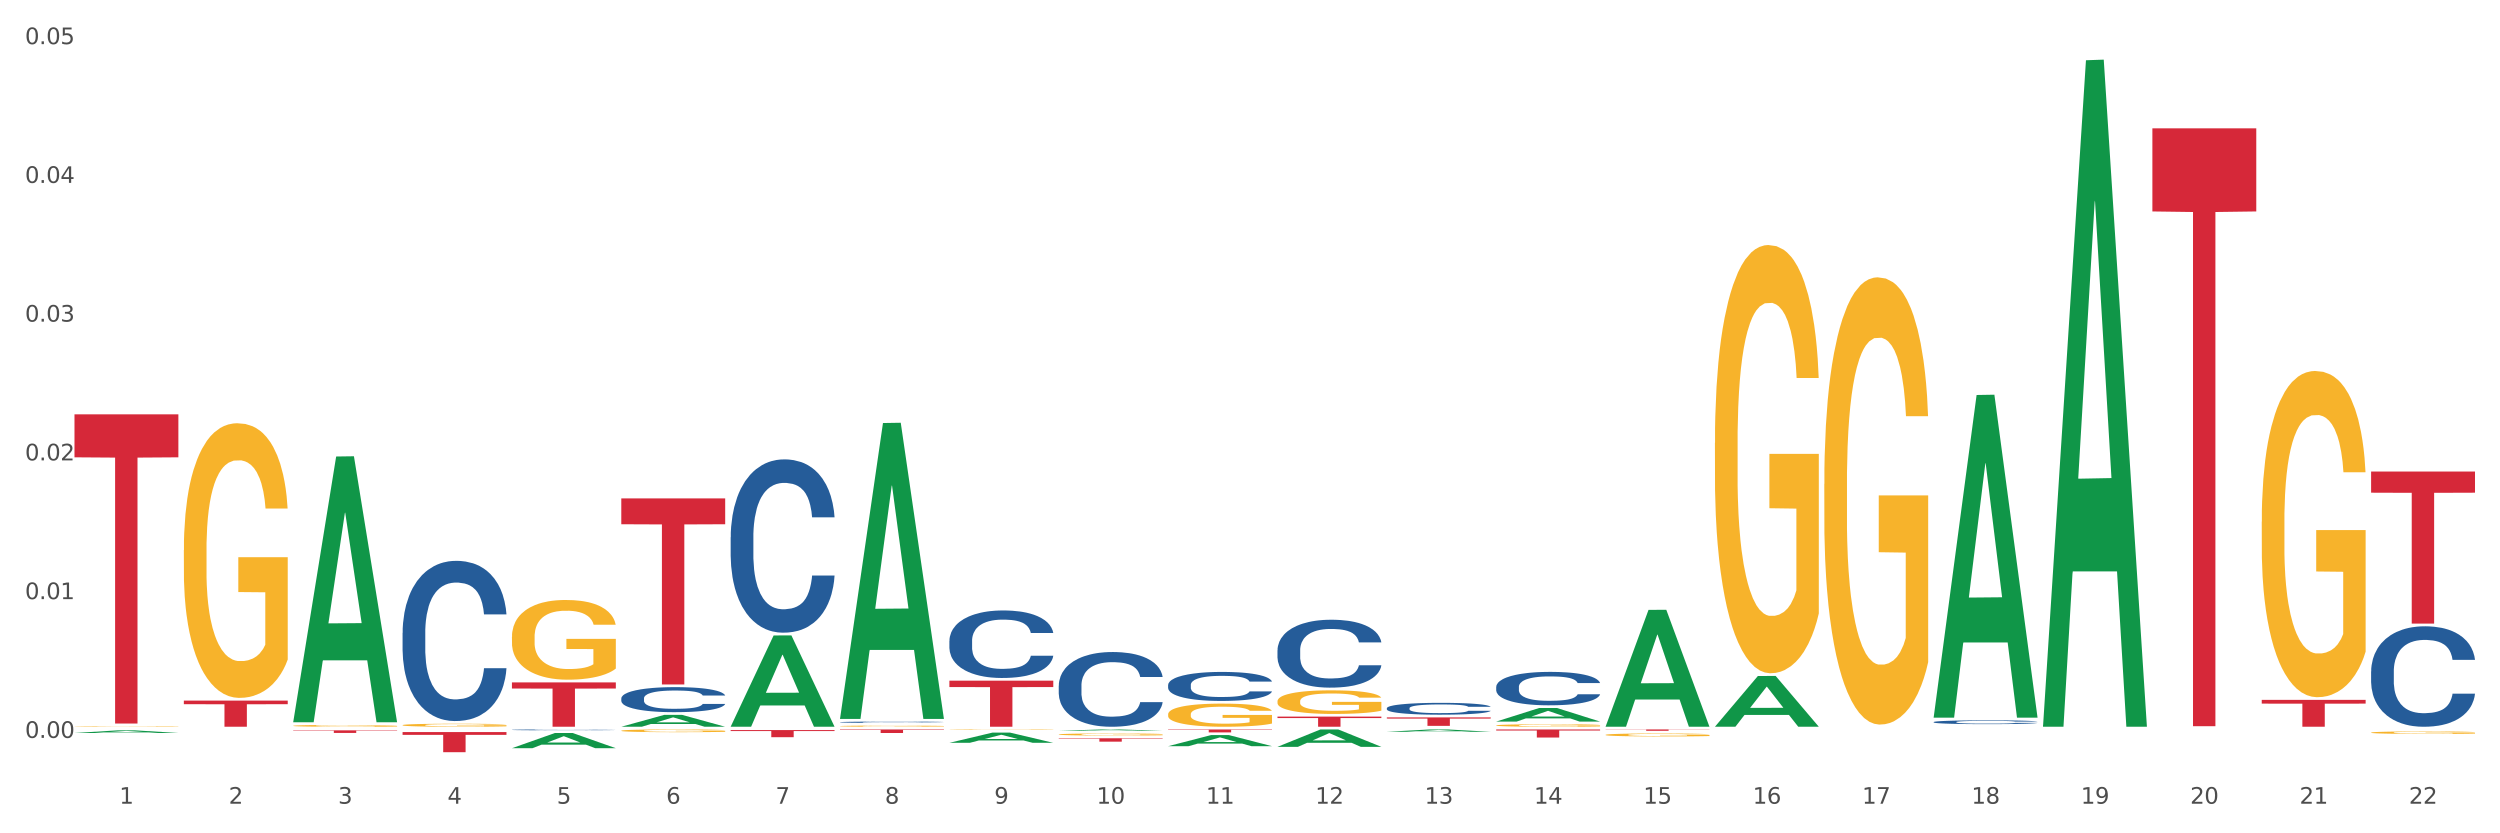 <?xml version="1.0" encoding="utf-8" standalone="no"?>
<!DOCTYPE svg PUBLIC "-//W3C//DTD SVG 1.1//EN"
  "http://www.w3.org/Graphics/SVG/1.1/DTD/svg11.dtd">
<svg xmlns:xlink="http://www.w3.org/1999/xlink" width="1080pt" height="360pt" viewBox="0 0 1080 360" xmlns="http://www.w3.org/2000/svg" version="1.1">
 <rect x="0" y="0" width="1080" height="360" fill="#333333" stroke="none"/>
 <defs>
  <style type="text/css">*{stroke-linejoin: round; stroke-linecap: butt}</style>
 </defs>
 <g id="figure_1">
  <g id="patch_1">
   <path d="M 0 360 
L 1080 360 
L 1080 0 
L 0 0 
z
" style="fill: #ffffff; stroke: #ffffff; stroke-linejoin: miter"/>
  </g>
  <g id="axes_1">
   <g id="matplotlib.axis_1">
    <g id="xtick_1">
     <g id="text_1">
      <!-- 1 -->
      <g style="fill: #4d4d4d" transform="translate(51.562 347.204) scale(0.096 -0.096)">
       <defs>
        <path id="DejaVuSans-31" d="M 794 531 
L 1825 531 
L 1825 4091 
L 703 3866 
L 703 4441 
L 1819 4666 
L 2450 4666 
L 2450 531 
L 3481 531 
L 3481 0 
L 794 0 
L 794 531 
z
" transform="scale(0.016)"/>
       </defs>
       <use xlink:href="#DejaVuSans-31"/>
      </g>
     </g>
    </g>
    <g id="xtick_2">
     <g id="text_2">
      <!-- 2 -->
      <g style="fill: #4d4d4d" transform="translate(98.807 347.204) scale(0.096 -0.096)">
       <defs>
        <path id="DejaVuSans-32" d="M 1228 531 
L 3431 531 
L 3431 0 
L 469 0 
L 469 531 
Q 828 903 1448 1529 
Q 2069 2156 2228 2338 
Q 2531 2678 2651 2914 
Q 2772 3150 2772 3378 
Q 2772 3750 2511 3984 
Q 2250 4219 1831 4219 
Q 1534 4219 1204 4116 
Q 875 4013 500 3803 
L 500 4441 
Q 881 4594 1212 4672 
Q 1544 4750 1819 4750 
Q 2544 4750 2975 4387 
Q 3406 4025 3406 3419 
Q 3406 3131 3298 2873 
Q 3191 2616 2906 2266 
Q 2828 2175 2409 1742 
Q 1991 1309 1228 531 
z
" transform="scale(0.016)"/>
       </defs>
       <use xlink:href="#DejaVuSans-32"/>
      </g>
     </g>
    </g>
    <g id="xtick_3">
     <g id="text_3">
      <!-- 3 -->
      <g style="fill: #4d4d4d" transform="translate(146.052 347.204) scale(0.096 -0.096)">
       <defs>
        <path id="DejaVuSans-33" d="M 2597 2516 
Q 3050 2419 3304 2112 
Q 3559 1806 3559 1356 
Q 3559 666 3084 287 
Q 2609 -91 1734 -91 
Q 1441 -91 1130 -33 
Q 819 25 488 141 
L 488 750 
Q 750 597 1062 519 
Q 1375 441 1716 441 
Q 2309 441 2620 675 
Q 2931 909 2931 1356 
Q 2931 1769 2642 2001 
Q 2353 2234 1838 2234 
L 1294 2234 
L 1294 2753 
L 1863 2753 
Q 2328 2753 2575 2939 
Q 2822 3125 2822 3475 
Q 2822 3834 2567 4026 
Q 2313 4219 1838 4219 
Q 1578 4219 1281 4162 
Q 984 4106 628 3988 
L 628 4550 
Q 988 4650 1302 4700 
Q 1616 4750 1894 4750 
Q 2613 4750 3031 4423 
Q 3450 4097 3450 3541 
Q 3450 3153 3228 2886 
Q 3006 2619 2597 2516 
z
" transform="scale(0.016)"/>
       </defs>
       <use xlink:href="#DejaVuSans-33"/>
      </g>
     </g>
    </g>
    <g id="xtick_4">
     <g id="text_4">
      <!-- 4 -->
      <g style="fill: #4d4d4d" transform="translate(193.297 347.204) scale(0.096 -0.096)">
       <defs>
        <path id="DejaVuSans-34" d="M 2419 4116 
L 825 1625 
L 2419 1625 
L 2419 4116 
z
M 2253 4666 
L 3047 4666 
L 3047 1625 
L 3713 1625 
L 3713 1100 
L 3047 1100 
L 3047 0 
L 2419 0 
L 2419 1100 
L 313 1100 
L 313 1709 
L 2253 4666 
z
" transform="scale(0.016)"/>
       </defs>
       <use xlink:href="#DejaVuSans-34"/>
      </g>
     </g>
    </g>
    <g id="xtick_5">
     <g id="text_5">
      <!-- 5 -->
      <g style="fill: #4d4d4d" transform="translate(240.542 347.204) scale(0.096 -0.096)">
       <defs>
        <path id="DejaVuSans-35" d="M 691 4666 
L 3169 4666 
L 3169 4134 
L 1269 4134 
L 1269 2991 
Q 1406 3038 1543 3061 
Q 1681 3084 1819 3084 
Q 2600 3084 3056 2656 
Q 3513 2228 3513 1497 
Q 3513 744 3044 326 
Q 2575 -91 1722 -91 
Q 1428 -91 1123 -41 
Q 819 9 494 109 
L 494 744 
Q 775 591 1075 516 
Q 1375 441 1709 441 
Q 2250 441 2565 725 
Q 2881 1009 2881 1497 
Q 2881 1984 2565 2268 
Q 2250 2553 1709 2553 
Q 1456 2553 1204 2497 
Q 953 2441 691 2322 
L 691 4666 
z
" transform="scale(0.016)"/>
       </defs>
       <use xlink:href="#DejaVuSans-35"/>
      </g>
     </g>
    </g>
    <g id="xtick_6">
     <g id="text_6">
      <!-- 6 -->
      <g style="fill: #4d4d4d" transform="translate(287.787 347.204) scale(0.096 -0.096)">
       <defs>
        <path id="DejaVuSans-36" d="M 2113 2584 
Q 1688 2584 1439 2293 
Q 1191 2003 1191 1497 
Q 1191 994 1439 701 
Q 1688 409 2113 409 
Q 2538 409 2786 701 
Q 3034 994 3034 1497 
Q 3034 2003 2786 2293 
Q 2538 2584 2113 2584 
z
M 3366 4563 
L 3366 3988 
Q 3128 4100 2886 4159 
Q 2644 4219 2406 4219 
Q 1781 4219 1451 3797 
Q 1122 3375 1075 2522 
Q 1259 2794 1537 2939 
Q 1816 3084 2150 3084 
Q 2853 3084 3261 2657 
Q 3669 2231 3669 1497 
Q 3669 778 3244 343 
Q 2819 -91 2113 -91 
Q 1303 -91 875 529 
Q 447 1150 447 2328 
Q 447 3434 972 4092 
Q 1497 4750 2381 4750 
Q 2619 4750 2861 4703 
Q 3103 4656 3366 4563 
z
" transform="scale(0.016)"/>
       </defs>
       <use xlink:href="#DejaVuSans-36"/>
      </g>
     </g>
    </g>
    <g id="xtick_7">
     <g id="text_7">
      <!-- 7 -->
      <g style="fill: #4d4d4d" transform="translate(335.032 347.204) scale(0.096 -0.096)">
       <defs>
        <path id="DejaVuSans-37" d="M 525 4666 
L 3525 4666 
L 3525 4397 
L 1831 0 
L 1172 0 
L 2766 4134 
L 525 4134 
L 525 4666 
z
" transform="scale(0.016)"/>
       </defs>
       <use xlink:href="#DejaVuSans-37"/>
      </g>
     </g>
    </g>
    <g id="xtick_8">
     <g id="text_8">
      <!-- 8 -->
      <g style="fill: #4d4d4d" transform="translate(382.276 347.204) scale(0.096 -0.096)">
       <defs>
        <path id="DejaVuSans-38" d="M 2034 2216 
Q 1584 2216 1326 1975 
Q 1069 1734 1069 1313 
Q 1069 891 1326 650 
Q 1584 409 2034 409 
Q 2484 409 2743 651 
Q 3003 894 3003 1313 
Q 3003 1734 2745 1975 
Q 2488 2216 2034 2216 
z
M 1403 2484 
Q 997 2584 770 2862 
Q 544 3141 544 3541 
Q 544 4100 942 4425 
Q 1341 4750 2034 4750 
Q 2731 4750 3128 4425 
Q 3525 4100 3525 3541 
Q 3525 3141 3298 2862 
Q 3072 2584 2669 2484 
Q 3125 2378 3379 2068 
Q 3634 1759 3634 1313 
Q 3634 634 3220 271 
Q 2806 -91 2034 -91 
Q 1263 -91 848 271 
Q 434 634 434 1313 
Q 434 1759 690 2068 
Q 947 2378 1403 2484 
z
M 1172 3481 
Q 1172 3119 1398 2916 
Q 1625 2713 2034 2713 
Q 2441 2713 2670 2916 
Q 2900 3119 2900 3481 
Q 2900 3844 2670 4047 
Q 2441 4250 2034 4250 
Q 1625 4250 1398 4047 
Q 1172 3844 1172 3481 
z
" transform="scale(0.016)"/>
       </defs>
       <use xlink:href="#DejaVuSans-38"/>
      </g>
     </g>
    </g>
    <g id="xtick_9">
     <g id="text_9">
      <!-- 9 -->
      <g style="fill: #4d4d4d" transform="translate(429.521 347.204) scale(0.096 -0.096)">
       <defs>
        <path id="DejaVuSans-39" d="M 703 97 
L 703 672 
Q 941 559 1184 500 
Q 1428 441 1663 441 
Q 2288 441 2617 861 
Q 2947 1281 2994 2138 
Q 2813 1869 2534 1725 
Q 2256 1581 1919 1581 
Q 1219 1581 811 2004 
Q 403 2428 403 3163 
Q 403 3881 828 4315 
Q 1253 4750 1959 4750 
Q 2769 4750 3195 4129 
Q 3622 3509 3622 2328 
Q 3622 1225 3098 567 
Q 2575 -91 1691 -91 
Q 1453 -91 1209 -44 
Q 966 3 703 97 
z
M 1959 2075 
Q 2384 2075 2632 2365 
Q 2881 2656 2881 3163 
Q 2881 3666 2632 3958 
Q 2384 4250 1959 4250 
Q 1534 4250 1286 3958 
Q 1038 3666 1038 3163 
Q 1038 2656 1286 2365 
Q 1534 2075 1959 2075 
z
" transform="scale(0.016)"/>
       </defs>
       <use xlink:href="#DejaVuSans-39"/>
      </g>
     </g>
    </g>
    <g id="xtick_10">
     <g id="text_10">
      <!-- 10 -->
      <g style="fill: #4d4d4d" transform="translate(473.712 347.204) scale(0.096 -0.096)">
       <defs>
        <path id="DejaVuSans-30" d="M 2034 4250 
Q 1547 4250 1301 3770 
Q 1056 3291 1056 2328 
Q 1056 1369 1301 889 
Q 1547 409 2034 409 
Q 2525 409 2770 889 
Q 3016 1369 3016 2328 
Q 3016 3291 2770 3770 
Q 2525 4250 2034 4250 
z
M 2034 4750 
Q 2819 4750 3233 4129 
Q 3647 3509 3647 2328 
Q 3647 1150 3233 529 
Q 2819 -91 2034 -91 
Q 1250 -91 836 529 
Q 422 1150 422 2328 
Q 422 3509 836 4129 
Q 1250 4750 2034 4750 
z
" transform="scale(0.016)"/>
       </defs>
       <use xlink:href="#DejaVuSans-31"/>
       <use xlink:href="#DejaVuSans-30" transform="translate(63.623 0)"/>
      </g>
     </g>
    </g>
    <g id="xtick_11">
     <g id="text_11">
      <!-- 11 -->
      <g style="fill: #4d4d4d" transform="translate(520.957 347.204) scale(0.096 -0.096)">
       <use xlink:href="#DejaVuSans-31"/>
       <use xlink:href="#DejaVuSans-31" transform="translate(63.623 0)"/>
      </g>
     </g>
    </g>
    <g id="xtick_12">
     <g id="text_12">
      <!-- 12 -->
      <g style="fill: #4d4d4d" transform="translate(568.202 347.204) scale(0.096 -0.096)">
       <use xlink:href="#DejaVuSans-31"/>
       <use xlink:href="#DejaVuSans-32" transform="translate(63.623 0)"/>
      </g>
     </g>
    </g>
    <g id="xtick_13">
     <g id="text_13">
      <!-- 13 -->
      <g style="fill: #4d4d4d" transform="translate(615.447 347.204) scale(0.096 -0.096)">
       <use xlink:href="#DejaVuSans-31"/>
       <use xlink:href="#DejaVuSans-33" transform="translate(63.623 0)"/>
      </g>
     </g>
    </g>
    <g id="xtick_14">
     <g id="text_14">
      <!-- 14 -->
      <g style="fill: #4d4d4d" transform="translate(662.692 347.204) scale(0.096 -0.096)">
       <use xlink:href="#DejaVuSans-31"/>
       <use xlink:href="#DejaVuSans-34" transform="translate(63.623 0)"/>
      </g>
     </g>
    </g>
    <g id="xtick_15">
     <g id="text_15">
      <!-- 15 -->
      <g style="fill: #4d4d4d" transform="translate(709.937 347.204) scale(0.096 -0.096)">
       <use xlink:href="#DejaVuSans-31"/>
       <use xlink:href="#DejaVuSans-35" transform="translate(63.623 0)"/>
      </g>
     </g>
    </g>
    <g id="xtick_16">
     <g id="text_16">
      <!-- 16 -->
      <g style="fill: #4d4d4d" transform="translate(757.181 347.204) scale(0.096 -0.096)">
       <use xlink:href="#DejaVuSans-31"/>
       <use xlink:href="#DejaVuSans-36" transform="translate(63.623 0)"/>
      </g>
     </g>
    </g>
    <g id="xtick_17">
     <g id="text_17">
      <!-- 17 -->
      <g style="fill: #4d4d4d" transform="translate(804.426 347.204) scale(0.096 -0.096)">
       <use xlink:href="#DejaVuSans-31"/>
       <use xlink:href="#DejaVuSans-37" transform="translate(63.623 0)"/>
      </g>
     </g>
    </g>
    <g id="xtick_18">
     <g id="text_18">
      <!-- 18 -->
      <g style="fill: #4d4d4d" transform="translate(851.671 347.204) scale(0.096 -0.096)">
       <use xlink:href="#DejaVuSans-31"/>
       <use xlink:href="#DejaVuSans-38" transform="translate(63.623 0)"/>
      </g>
     </g>
    </g>
    <g id="xtick_19">
     <g id="text_19">
      <!-- 19 -->
      <g style="fill: #4d4d4d" transform="translate(898.916 347.204) scale(0.096 -0.096)">
       <use xlink:href="#DejaVuSans-31"/>
       <use xlink:href="#DejaVuSans-39" transform="translate(63.623 0)"/>
      </g>
     </g>
    </g>
    <g id="xtick_20">
     <g id="text_20">
      <!-- 20 -->
      <g style="fill: #4d4d4d" transform="translate(946.161 347.204) scale(0.096 -0.096)">
       <use xlink:href="#DejaVuSans-32"/>
       <use xlink:href="#DejaVuSans-30" transform="translate(63.623 0)"/>
      </g>
     </g>
    </g>
    <g id="xtick_21">
     <g id="text_21">
      <!-- 21 -->
      <g style="fill: #4d4d4d" transform="translate(993.406 347.204) scale(0.096 -0.096)">
       <use xlink:href="#DejaVuSans-32"/>
       <use xlink:href="#DejaVuSans-31" transform="translate(63.623 0)"/>
      </g>
     </g>
    </g>
    <g id="xtick_22">
     <g id="text_22">
      <!-- 22 -->
      <g style="fill: #4d4d4d" transform="translate(1040.651 347.204) scale(0.096 -0.096)">
       <use xlink:href="#DejaVuSans-32"/>
       <use xlink:href="#DejaVuSans-32" transform="translate(63.623 0)"/>
      </g>
     </g>
    </g>
    <g id="xtick_23"/>
    <g id="xtick_24"/>
    <g id="xtick_25"/>
    <g id="xtick_26"/>
    <g id="xtick_27"/>
    <g id="xtick_28"/>
    <g id="xtick_29"/>
    <g id="xtick_30"/>
    <g id="xtick_31"/>
    <g id="xtick_32"/>
    <g id="xtick_33"/>
    <g id="xtick_34"/>
    <g id="xtick_35"/>
    <g id="xtick_36"/>
    <g id="xtick_37"/>
    <g id="xtick_38"/>
    <g id="xtick_39"/>
    <g id="xtick_40"/>
    <g id="xtick_41"/>
    <g id="xtick_42"/>
    <g id="xtick_43"/>
   </g>
   <g id="matplotlib.axis_2">
    <g id="ytick_1">
     <g id="text_23">
      <!-- 0.00 -->
      <g style="fill: #4d4d4d" transform="translate(10.8 318.765) scale(0.096 -0.096)">
       <defs>
        <path id="DejaVuSans-2e" d="M 684 794 
L 1344 794 
L 1344 0 
L 684 0 
L 684 794 
z
" transform="scale(0.016)"/>
       </defs>
       <use xlink:href="#DejaVuSans-30"/>
       <use xlink:href="#DejaVuSans-2e" transform="translate(63.623 0)"/>
       <use xlink:href="#DejaVuSans-30" transform="translate(95.41 0)"/>
       <use xlink:href="#DejaVuSans-30" transform="translate(159.033 0)"/>
      </g>
     </g>
    </g>
    <g id="ytick_2">
     <g id="text_24">
      <!-- 0.01 -->
      <g style="fill: #4d4d4d" transform="translate(10.8 258.826) scale(0.096 -0.096)">
       <use xlink:href="#DejaVuSans-30"/>
       <use xlink:href="#DejaVuSans-2e" transform="translate(63.623 0)"/>
       <use xlink:href="#DejaVuSans-30" transform="translate(95.41 0)"/>
       <use xlink:href="#DejaVuSans-31" transform="translate(159.033 0)"/>
      </g>
     </g>
    </g>
    <g id="ytick_3">
     <g id="text_25">
      <!-- 0.02 -->
      <g style="fill: #4d4d4d" transform="translate(10.8 198.888) scale(0.096 -0.096)">
       <use xlink:href="#DejaVuSans-30"/>
       <use xlink:href="#DejaVuSans-2e" transform="translate(63.623 0)"/>
       <use xlink:href="#DejaVuSans-30" transform="translate(95.41 0)"/>
       <use xlink:href="#DejaVuSans-32" transform="translate(159.033 0)"/>
      </g>
     </g>
    </g>
    <g id="ytick_4">
     <g id="text_26">
      <!-- 0.03 -->
      <g style="fill: #4d4d4d" transform="translate(10.8 138.949) scale(0.096 -0.096)">
       <use xlink:href="#DejaVuSans-30"/>
       <use xlink:href="#DejaVuSans-2e" transform="translate(63.623 0)"/>
       <use xlink:href="#DejaVuSans-30" transform="translate(95.41 0)"/>
       <use xlink:href="#DejaVuSans-33" transform="translate(159.033 0)"/>
      </g>
     </g>
    </g>
    <g id="ytick_5">
     <g id="text_27">
      <!-- 0.04 -->
      <g style="fill: #4d4d4d" transform="translate(10.8 79.011) scale(0.096 -0.096)">
       <use xlink:href="#DejaVuSans-30"/>
       <use xlink:href="#DejaVuSans-2e" transform="translate(63.623 0)"/>
       <use xlink:href="#DejaVuSans-30" transform="translate(95.41 0)"/>
       <use xlink:href="#DejaVuSans-34" transform="translate(159.033 0)"/>
      </g>
     </g>
    </g>
    <g id="ytick_6">
     <g id="text_28">
      <!-- 0.05 -->
      <g style="fill: #4d4d4d" transform="translate(10.8 19.073) scale(0.096 -0.096)">
       <use xlink:href="#DejaVuSans-30"/>
       <use xlink:href="#DejaVuSans-2e" transform="translate(63.623 0)"/>
       <use xlink:href="#DejaVuSans-30" transform="translate(95.41 0)"/>
       <use xlink:href="#DejaVuSans-35" transform="translate(159.033 0)"/>
      </g>
     </g>
    </g>
    <g id="ytick_7"/>
    <g id="ytick_8"/>
    <g id="ytick_9"/>
    <g id="ytick_10"/>
    <g id="ytick_11"/>
   </g>
   <g id="PolyCollection_1">
    <path d="M 32.175 316.648 
L 32.221 316.647 
L 50.73 315.515 
L 58.411 315.514 
L 77.058 316.65 
L 68.174 316.65 
L 64.148 316.385 
L 45.038 316.385 
L 44.899 316.39 
L 41.013 316.65 
L 32.175 316.65 
L 32.175 316.648 
L 47.444 316.228 
L 61.742 316.226 
L 54.663 315.756 
L 54.57 315.754 
L 54.478 315.757 
L 47.398 316.226 
L 47.444 316.228 
L 32.175 316.648 
z
" clip-path="url(#p9f94b5541d)" style="fill: #109648"/>
    <path d="M 315.644 232.09 
L 315.697 232.021 
L 315.697 230.107 
L 315.856 227.508 
L 316.44 222.722 
L 317.183 219.097 
L 318.456 214.858 
L 319.146 213.08 
L 320.048 211.097 
L 321.904 207.883 
L 324.027 205.148 
L 325.512 203.644 
L 326.626 202.686 
L 329.12 200.977 
L 330.552 200.225 
L 332.038 199.609 
L 333.311 199.199 
L 335.433 198.72 
L 337.131 198.515 
L 339.094 198.447 
L 340.738 198.515 
L 342.913 198.789 
L 346.097 199.609 
L 347.317 200.088 
L 348.961 200.909 
L 350.659 202.003 
L 352.038 203.097 
L 353.63 204.669 
L 355.275 206.721 
L 356.866 209.319 
L 357.98 211.712 
L 358.882 214.243 
L 359.678 217.32 
L 360.262 220.67 
L 360.527 223.474 
L 350.818 223.474 
L 350.553 220.944 
L 350.022 218.209 
L 349.492 216.362 
L 348.908 214.858 
L 348.006 213.148 
L 347.211 212.054 
L 345.884 210.755 
L 344.664 209.935 
L 343.656 209.456 
L 342.436 209.046 
L 339.836 208.635 
L 337.979 208.635 
L 336.812 208.772 
L 335.38 209.114 
L 334.16 209.593 
L 332.727 210.413 
L 331.613 211.302 
L 330.499 212.465 
L 329.862 213.285 
L 328.907 214.79 
L 328.271 216.02 
L 327.422 218.14 
L 326.944 219.644 
L 326.096 223.542 
L 325.724 226.414 
L 325.565 228.397 
L 325.459 230.585 
L 325.459 241.252 
L 325.777 246.039 
L 326.043 248.09 
L 326.467 250.415 
L 327.263 253.424 
L 328.43 256.364 
L 329.65 258.484 
L 330.658 259.783 
L 331.613 260.74 
L 332.568 261.493 
L 333.735 262.176 
L 334.69 262.587 
L 336.123 262.997 
L 337.82 263.202 
L 339.147 263.202 
L 341.852 262.86 
L 343.073 262.518 
L 344.24 262.04 
L 345.513 261.288 
L 346.521 260.467 
L 347.105 259.852 
L 348.059 258.552 
L 348.802 257.185 
L 349.439 255.612 
L 349.863 254.244 
L 350.341 252.193 
L 350.712 249.868 
L 350.818 248.637 
L 360.527 248.637 
L 360.315 251.099 
L 359.943 253.492 
L 359.201 256.706 
L 358.617 258.552 
L 357.715 260.809 
L 356.76 262.723 
L 355.434 264.843 
L 354.214 266.416 
L 352.94 267.784 
L 351.561 269.014 
L 349.067 270.724 
L 348.166 271.203 
L 346.256 272.023 
L 344.77 272.502 
L 342.595 272.98 
L 340.367 273.254 
L 338.033 273.322 
L 335.963 273.186 
L 333.682 272.775 
L 332.25 272.365 
L 330.658 271.75 
L 328.801 270.792 
L 327.051 269.63 
L 325.406 268.262 
L 323.867 266.689 
L 322.435 264.912 
L 320.578 261.971 
L 319.199 259.099 
L 318.191 256.433 
L 317.501 254.176 
L 316.811 251.304 
L 316.44 249.321 
L 315.856 244.535 
L 315.644 240.09 
L 315.644 232.09 
z
" clip-path="url(#p9f94b5541d)" style="fill: #255c99"/>
    <path d="M 268.399 301.703 
L 268.452 301.694 
L 268.452 301.417 
L 268.612 301.041 
L 269.195 300.35 
L 269.938 299.826 
L 271.211 299.214 
L 271.901 298.957 
L 272.803 298.67 
L 274.66 298.206 
L 276.782 297.81 
L 278.267 297.593 
L 279.381 297.455 
L 281.875 297.208 
L 283.307 297.099 
L 284.793 297.01 
L 286.066 296.951 
L 288.188 296.882 
L 289.886 296.852 
L 291.849 296.842 
L 293.493 296.852 
L 295.668 296.892 
L 298.852 297.01 
L 300.072 297.079 
L 301.717 297.198 
L 303.414 297.356 
L 304.794 297.514 
L 306.385 297.741 
L 308.03 298.038 
L 309.621 298.413 
L 310.735 298.759 
L 311.637 299.125 
L 312.433 299.569 
L 313.017 300.053 
L 313.282 300.458 
L 303.573 300.458 
L 303.308 300.093 
L 302.778 299.698 
L 302.247 299.431 
L 301.663 299.214 
L 300.762 298.966 
L 299.966 298.808 
L 298.639 298.621 
L 297.419 298.502 
L 296.411 298.433 
L 295.191 298.374 
L 292.591 298.314 
L 290.735 298.314 
L 289.567 298.334 
L 288.135 298.384 
L 286.915 298.453 
L 285.482 298.571 
L 284.368 298.7 
L 283.254 298.868 
L 282.618 298.986 
L 281.663 299.204 
L 281.026 299.381 
L 280.177 299.688 
L 279.7 299.905 
L 278.851 300.468 
L 278.479 300.883 
L 278.32 301.17 
L 278.214 301.486 
L 278.214 303.027 
L 278.532 303.719 
L 278.798 304.015 
L 279.222 304.351 
L 280.018 304.786 
L 281.185 305.211 
L 282.405 305.517 
L 283.413 305.705 
L 284.368 305.843 
L 285.323 305.952 
L 286.49 306.051 
L 287.445 306.11 
L 288.878 306.169 
L 290.575 306.199 
L 291.902 306.199 
L 294.607 306.15 
L 295.828 306.1 
L 296.995 306.031 
L 298.268 305.922 
L 299.276 305.804 
L 299.86 305.715 
L 300.815 305.527 
L 301.557 305.33 
L 302.194 305.102 
L 302.618 304.905 
L 303.096 304.608 
L 303.467 304.272 
L 303.573 304.094 
L 313.282 304.094 
L 313.07 304.45 
L 312.698 304.796 
L 311.956 305.26 
L 311.372 305.527 
L 310.47 305.853 
L 309.515 306.13 
L 308.189 306.436 
L 306.969 306.663 
L 305.695 306.861 
L 304.316 307.039 
L 301.823 307.286 
L 300.921 307.355 
L 299.011 307.474 
L 297.525 307.543 
L 295.35 307.612 
L 293.122 307.652 
L 290.788 307.661 
L 288.719 307.642 
L 286.437 307.582 
L 285.005 307.523 
L 283.413 307.434 
L 281.556 307.296 
L 279.806 307.128 
L 278.161 306.93 
L 276.623 306.703 
L 275.19 306.446 
L 273.333 306.021 
L 271.954 305.606 
L 270.946 305.221 
L 270.256 304.895 
L 269.567 304.48 
L 269.195 304.193 
L 268.612 303.502 
L 268.399 302.859 
L 268.399 301.703 
z
" clip-path="url(#p9f94b5541d)" style="fill: #255c99"/>
    <path d="M 221.154 315.29 
L 221.208 315.289 
L 221.208 315.28 
L 221.367 315.266 
L 221.95 315.242 
L 222.693 315.223 
L 223.966 315.201 
L 224.656 315.192 
L 225.558 315.182 
L 227.415 315.166 
L 229.537 315.152 
L 231.022 315.144 
L 232.136 315.139 
L 234.63 315.13 
L 236.062 315.126 
L 237.548 315.123 
L 238.821 315.121 
L 240.943 315.119 
L 242.641 315.118 
L 244.604 315.117 
L 246.248 315.118 
L 248.424 315.119 
L 251.607 315.123 
L 252.827 315.126 
L 254.472 315.13 
L 256.169 315.136 
L 257.549 315.141 
L 259.14 315.149 
L 260.785 315.16 
L 262.376 315.173 
L 263.491 315.185 
L 264.392 315.198 
L 265.188 315.214 
L 265.772 315.231 
L 266.037 315.246 
L 256.328 315.246 
L 256.063 315.233 
L 255.533 315.219 
L 255.002 315.209 
L 254.419 315.201 
L 253.517 315.193 
L 252.721 315.187 
L 251.395 315.18 
L 250.174 315.176 
L 249.166 315.174 
L 247.946 315.172 
L 245.347 315.17 
L 243.49 315.17 
L 242.323 315.17 
L 240.89 315.172 
L 239.67 315.174 
L 238.237 315.179 
L 237.123 315.183 
L 236.009 315.189 
L 235.373 315.193 
L 234.418 315.201 
L 233.781 315.207 
L 232.932 315.218 
L 232.455 315.226 
L 231.606 315.246 
L 231.235 315.261 
L 231.075 315.271 
L 230.969 315.282 
L 230.969 315.337 
L 231.288 315.361 
L 231.553 315.372 
L 231.977 315.384 
L 232.773 315.399 
L 233.94 315.414 
L 235.16 315.425 
L 236.168 315.432 
L 237.123 315.437 
L 238.078 315.44 
L 239.245 315.444 
L 240.2 315.446 
L 241.633 315.448 
L 243.331 315.449 
L 244.657 315.449 
L 247.363 315.447 
L 248.583 315.446 
L 249.75 315.443 
L 251.023 315.439 
L 252.031 315.435 
L 252.615 315.432 
L 253.57 315.425 
L 254.312 315.418 
L 254.949 315.41 
L 255.374 315.403 
L 255.851 315.393 
L 256.222 315.381 
L 256.328 315.375 
L 266.037 315.375 
L 265.825 315.387 
L 265.454 315.399 
L 264.711 315.416 
L 264.127 315.425 
L 263.225 315.437 
L 262.27 315.447 
L 260.944 315.458 
L 259.724 315.466 
L 258.451 315.473 
L 257.071 315.479 
L 254.578 315.488 
L 253.676 315.49 
L 251.766 315.494 
L 250.28 315.497 
L 248.105 315.499 
L 245.877 315.501 
L 243.543 315.501 
L 241.474 315.5 
L 239.192 315.498 
L 237.76 315.496 
L 236.168 315.493 
L 234.312 315.488 
L 232.561 315.482 
L 230.916 315.475 
L 229.378 315.467 
L 227.945 315.458 
L 226.088 315.443 
L 224.709 315.428 
L 223.701 315.415 
L 223.011 315.403 
L 222.322 315.388 
L 221.95 315.378 
L 221.367 315.354 
L 221.154 315.331 
L 221.154 315.29 
z
" clip-path="url(#p9f94b5541d)" style="fill: #255c99"/>
    <path d="M 173.91 273.379 
L 173.963 273.316 
L 173.963 271.546 
L 174.122 269.144 
L 174.705 264.72 
L 175.448 261.37 
L 176.721 257.45 
L 177.411 255.807 
L 178.313 253.974 
L 180.17 251.003 
L 182.292 248.475 
L 183.777 247.084 
L 184.892 246.199 
L 187.385 244.619 
L 188.817 243.924 
L 190.303 243.355 
L 191.576 242.975 
L 193.698 242.533 
L 195.396 242.343 
L 197.359 242.28 
L 199.004 242.343 
L 201.179 242.596 
L 204.362 243.355 
L 205.582 243.797 
L 207.227 244.556 
L 208.924 245.567 
L 210.304 246.578 
L 211.895 248.032 
L 213.54 249.928 
L 215.132 252.33 
L 216.246 254.543 
L 217.148 256.882 
L 217.943 259.726 
L 218.527 262.823 
L 218.792 265.415 
L 209.084 265.415 
L 208.818 263.076 
L 208.288 260.548 
L 207.757 258.841 
L 207.174 257.45 
L 206.272 255.87 
L 205.476 254.859 
L 204.15 253.658 
L 202.929 252.899 
L 201.921 252.457 
L 200.701 252.078 
L 198.102 251.698 
L 196.245 251.698 
L 195.078 251.825 
L 193.645 252.141 
L 192.425 252.583 
L 190.993 253.342 
L 189.879 254.164 
L 188.764 255.238 
L 188.128 255.997 
L 187.173 257.387 
L 186.536 258.525 
L 185.687 260.485 
L 185.21 261.875 
L 184.361 265.478 
L 183.99 268.133 
L 183.83 269.966 
L 183.724 271.989 
L 183.724 281.85 
L 184.043 286.274 
L 184.308 288.171 
L 184.732 290.32 
L 185.528 293.101 
L 186.695 295.819 
L 187.916 297.779 
L 188.924 298.98 
L 189.879 299.864 
L 190.833 300.56 
L 192.001 301.192 
L 192.956 301.571 
L 194.388 301.95 
L 196.086 302.14 
L 197.412 302.14 
L 200.118 301.824 
L 201.338 301.508 
L 202.505 301.065 
L 203.778 300.37 
L 204.786 299.612 
L 205.37 299.043 
L 206.325 297.842 
L 207.068 296.578 
L 207.704 295.124 
L 208.129 293.86 
L 208.606 291.963 
L 208.977 289.814 
L 209.084 288.676 
L 218.792 288.676 
L 218.58 290.952 
L 218.209 293.164 
L 217.466 296.135 
L 216.882 297.842 
L 215.98 299.928 
L 215.026 301.698 
L 213.699 303.657 
L 212.479 305.111 
L 211.206 306.375 
L 209.826 307.513 
L 207.333 309.093 
L 206.431 309.536 
L 204.521 310.294 
L 203.036 310.737 
L 200.86 311.179 
L 198.632 311.432 
L 196.298 311.495 
L 194.229 311.369 
L 191.948 310.989 
L 190.515 310.61 
L 188.924 310.041 
L 187.067 309.156 
L 185.316 308.082 
L 183.671 306.818 
L 182.133 305.364 
L 180.7 303.72 
L 178.844 301.002 
L 177.464 298.347 
L 176.456 295.882 
L 175.766 293.796 
L 175.077 291.141 
L 174.705 289.308 
L 174.122 284.884 
L 173.91 280.775 
L 173.91 273.379 
z
" clip-path="url(#p9f94b5541d)" style="fill: #255c99"/>
    <path d="M 32.175 179 
L 77.058 179 
L 77.058 197.561 
L 59.402 197.686 
L 59.402 312.562 
L 49.724 312.562 
L 49.724 197.686 
L 32.175 197.561 
L 32.175 179.125 
L 32.175 179 
z
" clip-path="url(#p9f94b5541d)" style="fill: #d62839"/>
    <path d="M 79.42 302.652 
L 124.303 302.652 
L 124.303 304.223 
L 106.647 304.234 
L 106.647 313.96 
L 96.969 313.96 
L 96.969 304.234 
L 79.42 304.223 
L 79.42 302.662 
L 79.42 302.652 
z
" clip-path="url(#p9f94b5541d)" style="fill: #d62839"/>
    <path d="M 126.665 315.507 
L 171.547 315.507 
L 171.547 315.664 
L 153.892 315.665 
L 153.892 316.64 
L 144.214 316.64 
L 144.214 315.665 
L 126.665 315.664 
L 126.665 315.508 
L 126.665 315.507 
z
" clip-path="url(#p9f94b5541d)" style="fill: #d62839"/>
    <path d="M 173.91 316.249 
L 218.792 316.249 
L 218.792 317.458 
L 201.137 317.466 
L 201.137 324.95 
L 191.459 324.95 
L 191.459 317.466 
L 173.91 317.458 
L 173.91 316.257 
L 173.91 316.249 
z
" clip-path="url(#p9f94b5541d)" style="fill: #d62839"/>
    <path d="M 221.154 294.788 
L 266.037 294.788 
L 266.037 297.452 
L 248.382 297.47 
L 248.382 313.96 
L 238.703 313.96 
L 238.703 297.47 
L 221.154 297.452 
L 221.154 294.806 
L 221.154 294.788 
z
" clip-path="url(#p9f94b5541d)" style="fill: #d62839"/>
    <path d="M 362.889 311.982 
L 362.942 311.982 
L 362.942 311.967 
L 363.101 311.947 
L 363.685 311.911 
L 364.428 311.883 
L 365.701 311.851 
L 366.391 311.837 
L 367.293 311.822 
L 369.149 311.798 
L 371.271 311.777 
L 372.757 311.766 
L 373.871 311.758 
L 376.365 311.745 
L 377.797 311.739 
L 379.282 311.735 
L 380.556 311.732 
L 382.678 311.728 
L 384.375 311.726 
L 386.338 311.726 
L 387.983 311.726 
L 390.158 311.729 
L 393.341 311.735 
L 394.562 311.738 
L 396.206 311.745 
L 397.904 311.753 
L 399.283 311.761 
L 400.875 311.773 
L 402.52 311.789 
L 404.111 311.809 
L 405.225 311.827 
L 406.127 311.846 
L 406.923 311.87 
L 407.506 311.895 
L 407.772 311.917 
L 398.063 311.917 
L 397.798 311.897 
L 397.267 311.876 
L 396.737 311.862 
L 396.153 311.851 
L 395.251 311.838 
L 394.456 311.83 
L 393.129 311.82 
L 391.909 311.813 
L 390.901 311.81 
L 389.681 311.807 
L 387.081 311.804 
L 385.224 311.804 
L 384.057 311.805 
L 382.625 311.807 
L 381.405 311.811 
L 379.972 311.817 
L 378.858 311.824 
L 377.744 311.833 
L 377.107 311.839 
L 376.152 311.85 
L 375.516 311.86 
L 374.667 311.876 
L 374.189 311.887 
L 373.341 311.917 
L 372.969 311.939 
L 372.81 311.954 
L 372.704 311.971 
L 372.704 312.052 
L 373.022 312.089 
L 373.287 312.104 
L 373.712 312.122 
L 374.508 312.145 
L 375.675 312.167 
L 376.895 312.183 
L 377.903 312.193 
L 378.858 312.201 
L 379.813 312.206 
L 380.98 312.211 
L 381.935 312.215 
L 383.367 312.218 
L 385.065 312.219 
L 386.391 312.219 
L 389.097 312.217 
L 390.317 312.214 
L 391.485 312.21 
L 392.758 312.205 
L 393.766 312.198 
L 394.349 312.194 
L 395.304 312.184 
L 396.047 312.173 
L 396.684 312.161 
L 397.108 312.151 
L 397.586 312.135 
L 397.957 312.118 
L 398.063 312.108 
L 407.772 312.108 
L 407.56 312.127 
L 407.188 312.145 
L 406.445 312.17 
L 405.862 312.184 
L 404.96 312.201 
L 404.005 312.216 
L 402.679 312.232 
L 401.458 312.244 
L 400.185 312.254 
L 398.806 312.264 
L 396.312 312.277 
L 395.41 312.28 
L 393.501 312.286 
L 392.015 312.29 
L 389.84 312.294 
L 387.612 312.296 
L 385.277 312.296 
L 383.208 312.295 
L 380.927 312.292 
L 379.495 312.289 
L 377.903 312.284 
L 376.046 312.277 
L 374.295 312.268 
L 372.651 312.258 
L 371.112 312.246 
L 369.68 312.232 
L 367.823 312.21 
L 366.444 312.188 
L 365.436 312.168 
L 364.746 312.15 
L 364.056 312.129 
L 363.685 312.114 
L 363.101 312.077 
L 362.889 312.043 
L 362.889 311.982 
z
" clip-path="url(#p9f94b5541d)" style="fill: #255c99"/>
    <path d="M 268.399 215.304 
L 313.282 215.304 
L 313.282 226.474 
L 295.627 226.55 
L 295.627 295.685 
L 285.948 295.685 
L 285.948 226.55 
L 268.399 226.474 
L 268.399 215.38 
L 268.399 215.304 
z
" clip-path="url(#p9f94b5541d)" style="fill: #d62839"/>
    <path d="M 362.889 315.117 
L 407.772 315.117 
L 407.772 315.332 
L 390.117 315.333 
L 390.117 316.659 
L 380.438 316.659 
L 380.438 315.333 
L 362.889 315.332 
L 362.889 315.119 
L 362.889 315.117 
z
" clip-path="url(#p9f94b5541d)" style="fill: #d62839"/>
    <path d="M 410.134 294.048 
L 455.017 294.048 
L 455.017 296.815 
L 437.361 296.834 
L 437.361 313.96 
L 427.683 313.96 
L 427.683 296.834 
L 410.134 296.815 
L 410.134 294.067 
L 410.134 294.048 
z
" clip-path="url(#p9f94b5541d)" style="fill: #d62839"/>
    <path d="M 457.379 318.917 
L 502.262 318.917 
L 502.262 319.121 
L 484.606 319.123 
L 484.606 320.39 
L 474.928 320.39 
L 474.928 319.123 
L 457.379 319.121 
L 457.379 318.918 
L 457.379 318.917 
z
" clip-path="url(#p9f94b5541d)" style="fill: #d62839"/>
    <path d="M 504.624 315.117 
L 549.506 315.117 
L 549.506 315.295 
L 531.851 315.296 
L 531.851 316.394 
L 522.173 316.394 
L 522.173 315.296 
L 504.624 315.295 
L 504.624 315.119 
L 504.624 315.117 
z
" clip-path="url(#p9f94b5541d)" style="fill: #d62839"/>
    <path d="M 551.869 309.585 
L 596.751 309.585 
L 596.751 310.193 
L 579.096 310.197 
L 579.096 313.96 
L 569.418 313.96 
L 569.418 310.197 
L 551.869 310.193 
L 551.869 309.589 
L 551.869 309.585 
z
" clip-path="url(#p9f94b5541d)" style="fill: #d62839"/>
    <path d="M 599.113 309.91 
L 643.996 309.91 
L 643.996 310.421 
L 626.341 310.425 
L 626.341 313.588 
L 616.662 313.588 
L 616.662 310.425 
L 599.113 310.421 
L 599.113 309.914 
L 599.113 309.91 
z
" clip-path="url(#p9f94b5541d)" style="fill: #d62839"/>
    <path d="M 646.358 315.117 
L 691.241 315.117 
L 691.241 315.602 
L 673.586 315.605 
L 673.586 318.603 
L 663.907 318.603 
L 663.907 315.605 
L 646.358 315.602 
L 646.358 315.121 
L 646.358 315.117 
z
" clip-path="url(#p9f94b5541d)" style="fill: #d62839"/>
    <path d="M 693.603 315.117 
L 738.486 315.117 
L 738.486 315.199 
L 720.831 315.199 
L 720.831 315.704 
L 711.152 315.704 
L 711.152 315.199 
L 693.603 315.199 
L 693.603 315.118 
L 693.603 315.117 
z
" clip-path="url(#p9f94b5541d)" style="fill: #d62839"/>
    <path d="M 929.828 55.453 
L 974.71 55.453 
L 974.71 91.345 
L 957.055 91.588 
L 957.055 313.731 
L 947.377 313.731 
L 947.377 91.588 
L 929.828 91.345 
L 929.828 55.696 
L 929.828 55.453 
z
" clip-path="url(#p9f94b5541d)" style="fill: #d62839"/>
    <path d="M 315.644 315.378 
L 360.527 315.378 
L 360.527 315.808 
L 342.872 315.811 
L 342.872 318.473 
L 333.193 318.473 
L 333.193 315.811 
L 315.644 315.808 
L 315.644 315.381 
L 315.644 315.378 
z
" clip-path="url(#p9f94b5541d)" style="fill: #d62839"/>
    <path d="M 977.072 302.355 
L 1021.955 302.355 
L 1021.955 303.968 
L 1004.3 303.979 
L 1004.3 313.96 
L 994.621 313.96 
L 994.621 303.979 
L 977.072 303.968 
L 977.072 302.366 
L 977.072 302.355 
z
" clip-path="url(#p9f94b5541d)" style="fill: #d62839"/>
    <path d="M 410.134 276.824 
L 410.187 276.798 
L 410.187 276.051 
L 410.346 275.039 
L 410.93 273.174 
L 411.673 271.762 
L 412.946 270.11 
L 413.635 269.417 
L 414.537 268.644 
L 416.394 267.392 
L 418.516 266.326 
L 420.002 265.74 
L 421.116 265.367 
L 423.609 264.701 
L 425.042 264.408 
L 426.527 264.168 
L 427.801 264.008 
L 429.923 263.822 
L 431.62 263.742 
L 433.583 263.715 
L 435.228 263.742 
L 437.403 263.849 
L 440.586 264.168 
L 441.806 264.355 
L 443.451 264.674 
L 445.149 265.101 
L 446.528 265.527 
L 448.12 266.14 
L 449.764 266.939 
L 451.356 267.952 
L 452.47 268.884 
L 453.372 269.87 
L 454.168 271.069 
L 454.751 272.375 
L 455.017 273.467 
L 445.308 273.467 
L 445.043 272.481 
L 444.512 271.415 
L 443.982 270.696 
L 443.398 270.11 
L 442.496 269.444 
L 441.7 269.017 
L 440.374 268.511 
L 439.154 268.191 
L 438.146 268.005 
L 436.926 267.845 
L 434.326 267.685 
L 432.469 267.685 
L 431.302 267.739 
L 429.87 267.872 
L 428.649 268.058 
L 427.217 268.378 
L 426.103 268.724 
L 424.989 269.177 
L 424.352 269.497 
L 423.397 270.083 
L 422.761 270.563 
L 421.912 271.389 
L 421.434 271.975 
L 420.585 273.494 
L 420.214 274.613 
L 420.055 275.385 
L 419.949 276.238 
L 419.949 280.394 
L 420.267 282.26 
L 420.532 283.059 
L 420.957 283.965 
L 421.753 285.137 
L 422.92 286.283 
L 424.14 287.109 
L 425.148 287.615 
L 426.103 287.988 
L 427.058 288.281 
L 428.225 288.548 
L 429.18 288.707 
L 430.612 288.867 
L 432.31 288.947 
L 433.636 288.947 
L 436.342 288.814 
L 437.562 288.681 
L 438.729 288.494 
L 440.003 288.201 
L 441.011 287.881 
L 441.594 287.642 
L 442.549 287.135 
L 443.292 286.602 
L 443.929 285.99 
L 444.353 285.457 
L 444.83 284.657 
L 445.202 283.752 
L 445.308 283.272 
L 455.017 283.272 
L 454.804 284.231 
L 454.433 285.164 
L 453.69 286.416 
L 453.107 287.135 
L 452.205 288.015 
L 451.25 288.761 
L 449.924 289.587 
L 448.703 290.199 
L 447.43 290.732 
L 446.051 291.212 
L 443.557 291.878 
L 442.655 292.065 
L 440.745 292.384 
L 439.26 292.571 
L 437.085 292.757 
L 434.857 292.864 
L 432.522 292.89 
L 430.453 292.837 
L 428.172 292.677 
L 426.74 292.517 
L 425.148 292.278 
L 423.291 291.905 
L 421.54 291.452 
L 419.896 290.919 
L 418.357 290.306 
L 416.925 289.613 
L 415.068 288.468 
L 413.689 287.349 
L 412.681 286.309 
L 411.991 285.43 
L 411.301 284.311 
L 410.93 283.538 
L 410.346 281.673 
L 410.134 279.941 
L 410.134 276.824 
z
" clip-path="url(#p9f94b5541d)" style="fill: #255c99"/>
    <path d="M 504.624 295.902 
L 504.677 295.891 
L 504.677 295.57 
L 504.836 295.135 
L 505.42 294.334 
L 506.162 293.728 
L 507.436 293.018 
L 508.125 292.721 
L 509.027 292.389 
L 510.884 291.851 
L 513.006 291.393 
L 514.492 291.142 
L 515.606 290.981 
L 518.099 290.695 
L 519.532 290.569 
L 521.017 290.466 
L 522.29 290.398 
L 524.412 290.318 
L 526.11 290.283 
L 528.073 290.272 
L 529.718 290.283 
L 531.893 290.329 
L 535.076 290.466 
L 536.296 290.547 
L 537.941 290.684 
L 539.639 290.867 
L 541.018 291.05 
L 542.61 291.313 
L 544.254 291.657 
L 545.846 292.091 
L 546.96 292.492 
L 547.862 292.915 
L 548.658 293.43 
L 549.241 293.991 
L 549.506 294.46 
L 539.798 294.46 
L 539.532 294.037 
L 539.002 293.579 
L 538.471 293.27 
L 537.888 293.018 
L 536.986 292.732 
L 536.19 292.549 
L 534.864 292.332 
L 533.644 292.194 
L 532.636 292.114 
L 531.415 292.046 
L 528.816 291.977 
L 526.959 291.977 
L 525.792 292 
L 524.359 292.057 
L 523.139 292.137 
L 521.707 292.274 
L 520.593 292.423 
L 519.479 292.618 
L 518.842 292.755 
L 517.887 293.007 
L 517.25 293.213 
L 516.401 293.568 
L 515.924 293.819 
L 515.075 294.472 
L 514.704 294.952 
L 514.545 295.284 
L 514.439 295.65 
L 514.439 297.435 
L 514.757 298.236 
L 515.022 298.58 
L 515.447 298.969 
L 516.242 299.472 
L 517.409 299.964 
L 518.63 300.319 
L 519.638 300.537 
L 520.593 300.697 
L 521.548 300.823 
L 522.715 300.937 
L 523.67 301.006 
L 525.102 301.074 
L 526.8 301.109 
L 528.126 301.109 
L 530.832 301.052 
L 532.052 300.994 
L 533.219 300.914 
L 534.492 300.788 
L 535.5 300.651 
L 536.084 300.548 
L 537.039 300.331 
L 537.782 300.102 
L 538.418 299.839 
L 538.843 299.61 
L 539.32 299.266 
L 539.692 298.877 
L 539.798 298.671 
L 549.506 298.671 
L 549.294 299.083 
L 548.923 299.484 
L 548.18 300.022 
L 547.596 300.331 
L 546.695 300.708 
L 545.74 301.029 
L 544.413 301.383 
L 543.193 301.647 
L 541.92 301.875 
L 540.54 302.081 
L 538.047 302.368 
L 537.145 302.448 
L 535.235 302.585 
L 533.75 302.665 
L 531.575 302.745 
L 529.346 302.791 
L 527.012 302.802 
L 524.943 302.779 
L 522.662 302.711 
L 521.229 302.642 
L 519.638 302.539 
L 517.781 302.379 
L 516.03 302.184 
L 514.385 301.956 
L 512.847 301.692 
L 511.414 301.395 
L 509.558 300.903 
L 508.178 300.422 
L 507.17 299.976 
L 506.481 299.598 
L 505.791 299.118 
L 505.42 298.786 
L 504.836 297.985 
L 504.624 297.241 
L 504.624 295.902 
z
" clip-path="url(#p9f94b5541d)" style="fill: #255c99"/>
    <path d="M 126.665 313.544 
L 126.718 313.543 
L 126.718 313.518 
L 126.824 313.496 
L 127.354 313.443 
L 128.148 313.399 
L 128.731 313.376 
L 129.314 313.357 
L 130.003 313.338 
L 130.851 313.318 
L 132.388 313.289 
L 133.342 313.274 
L 134.507 313.259 
L 136.627 313.236 
L 138.164 313.223 
L 139.753 313.213 
L 142.35 313.2 
L 144.046 313.194 
L 145.847 313.19 
L 148.02 313.187 
L 149.662 313.187 
L 153.266 313.189 
L 156.339 313.195 
L 157.823 313.2 
L 159.731 313.208 
L 160.737 313.214 
L 162.38 313.225 
L 164.076 313.24 
L 165.242 313.253 
L 166.99 313.277 
L 168.315 313.301 
L 169.534 313.331 
L 170.17 313.351 
L 170.647 313.37 
L 171.07 313.392 
L 171.494 313.427 
L 161.956 313.427 
L 161.585 313.402 
L 161.002 313.379 
L 160.155 313.356 
L 159.413 313.342 
L 158.141 313.324 
L 156.975 313.313 
L 155.756 313.304 
L 154.273 313.297 
L 153.107 313.294 
L 151.464 313.291 
L 148.232 313.292 
L 146.059 313.297 
L 144.575 313.304 
L 143.622 313.311 
L 142.774 313.318 
L 141.82 313.328 
L 140.707 313.343 
L 139.912 313.356 
L 139.117 313.373 
L 138.482 313.39 
L 137.899 313.41 
L 137.422 313.431 
L 137.051 313.453 
L 136.733 313.48 
L 136.468 313.524 
L 136.468 313.621 
L 136.574 313.643 
L 136.839 313.672 
L 137.157 313.694 
L 137.687 313.72 
L 138.164 313.737 
L 139.064 313.763 
L 140.071 313.784 
L 140.866 313.797 
L 141.661 313.809 
L 143.039 313.824 
L 144.575 313.837 
L 145.9 313.845 
L 147.702 313.852 
L 148.921 313.855 
L 149.98 313.856 
L 152.577 313.856 
L 154.432 313.854 
L 156.498 313.849 
L 158.088 313.843 
L 159.413 313.835 
L 160.896 313.822 
L 161.85 313.81 
L 161.85 313.663 
L 150.192 313.662 
L 150.192 313.564 
L 171.547 313.564 
L 171.547 313.852 
L 170.647 313.867 
L 169.64 313.88 
L 168.58 313.892 
L 166.99 313.907 
L 165.083 313.921 
L 163.387 313.931 
L 161.585 313.939 
L 159.466 313.947 
L 156.71 313.954 
L 155.014 313.957 
L 152.895 313.959 
L 150.404 313.96 
L 148.232 313.959 
L 146.112 313.955 
L 143.887 313.949 
L 141.714 313.939 
L 140.071 313.93 
L 138.429 313.919 
L 136.68 313.904 
L 135.302 313.89 
L 134.242 313.877 
L 133.077 313.861 
L 131.805 313.84 
L 130.851 313.821 
L 130.003 313.801 
L 129.102 313.776 
L 128.466 313.754 
L 127.831 313.726 
L 127.46 313.706 
L 127.036 313.674 
L 126.718 313.629 
L 126.665 313.544 
z
" clip-path="url(#p9f94b5541d)" style="fill: #f7b32b"/>
    <path d="M 173.91 313.257 
L 173.963 313.255 
L 173.963 313.213 
L 174.069 313.175 
L 174.598 313.086 
L 175.393 313.012 
L 175.976 312.973 
L 176.559 312.94 
L 177.248 312.908 
L 178.096 312.875 
L 179.633 312.826 
L 180.586 312.801 
L 181.752 312.774 
L 183.872 312.736 
L 185.408 312.715 
L 186.998 312.697 
L 189.595 312.675 
L 191.29 312.666 
L 193.092 312.659 
L 195.265 312.654 
L 196.907 312.653 
L 200.511 312.656 
L 203.584 312.667 
L 205.068 312.675 
L 206.975 312.69 
L 207.982 312.699 
L 209.625 312.718 
L 211.321 312.743 
L 212.486 312.765 
L 214.235 312.805 
L 215.56 312.846 
L 216.779 312.896 
L 217.415 312.931 
L 217.891 312.963 
L 218.315 313 
L 218.739 313.058 
L 209.201 313.058 
L 208.83 313.017 
L 208.247 312.977 
L 207.399 312.939 
L 206.658 312.915 
L 205.386 312.885 
L 204.22 312.866 
L 203.001 312.852 
L 201.517 312.84 
L 200.352 312.834 
L 198.709 312.829 
L 195.477 312.83 
L 193.304 312.84 
L 191.82 312.852 
L 190.866 312.863 
L 190.019 312.875 
L 189.065 312.891 
L 187.952 312.916 
L 187.157 312.939 
L 186.362 312.968 
L 185.726 312.996 
L 185.144 313.03 
L 184.667 313.066 
L 184.296 313.103 
L 183.978 313.148 
L 183.713 313.223 
L 183.713 313.387 
L 183.819 313.424 
L 184.084 313.473 
L 184.402 313.51 
L 184.932 313.554 
L 185.408 313.584 
L 186.309 313.627 
L 187.316 313.663 
L 188.111 313.685 
L 188.906 313.704 
L 190.284 313.731 
L 191.82 313.752 
L 193.145 313.765 
L 194.947 313.777 
L 196.165 313.782 
L 197.225 313.784 
L 199.822 313.784 
L 201.676 313.781 
L 203.743 313.772 
L 205.333 313.762 
L 206.658 313.749 
L 208.141 313.727 
L 209.095 313.707 
L 209.095 313.457 
L 197.437 313.456 
L 197.437 313.29 
L 218.792 313.29 
L 218.792 313.777 
L 217.891 313.802 
L 216.885 313.825 
L 215.825 313.845 
L 214.235 313.87 
L 212.327 313.894 
L 210.632 313.911 
L 208.83 313.925 
L 206.711 313.938 
L 203.955 313.95 
L 202.259 313.955 
L 200.14 313.959 
L 197.649 313.96 
L 195.477 313.958 
L 193.357 313.952 
L 191.131 313.941 
L 188.959 313.925 
L 187.316 313.91 
L 185.673 313.891 
L 183.925 313.866 
L 182.547 313.842 
L 181.487 313.82 
L 180.321 313.793 
L 179.05 313.757 
L 178.096 313.725 
L 177.248 313.691 
L 176.347 313.648 
L 175.711 313.611 
L 175.075 313.565 
L 174.704 313.53 
L 174.281 313.476 
L 173.963 313.401 
L 173.91 313.257 
z
" clip-path="url(#p9f94b5541d)" style="fill: #f7b32b"/>
    <path d="M 221.154 275.106 
L 221.207 275.074 
L 221.207 273.942 
L 221.313 272.967 
L 221.843 270.608 
L 222.638 268.658 
L 223.221 267.62 
L 223.804 266.771 
L 224.493 265.922 
L 225.341 265.041 
L 226.877 263.752 
L 227.831 263.091 
L 228.997 262.4 
L 231.117 261.393 
L 232.653 260.827 
L 234.243 260.355 
L 236.84 259.789 
L 238.535 259.537 
L 240.337 259.349 
L 242.51 259.223 
L 244.152 259.191 
L 247.756 259.286 
L 250.829 259.569 
L 252.313 259.789 
L 254.22 260.166 
L 255.227 260.418 
L 256.87 260.921 
L 258.566 261.582 
L 259.731 262.148 
L 261.48 263.217 
L 262.805 264.287 
L 264.024 265.608 
L 264.659 266.52 
L 265.136 267.369 
L 265.56 268.344 
L 265.984 269.885 
L 256.446 269.885 
L 256.075 268.784 
L 255.492 267.746 
L 254.644 266.74 
L 253.902 266.111 
L 252.631 265.324 
L 251.465 264.821 
L 250.246 264.444 
L 248.762 264.129 
L 247.597 263.972 
L 245.954 263.846 
L 242.721 263.878 
L 240.549 264.129 
L 239.065 264.444 
L 238.111 264.727 
L 237.263 265.041 
L 236.31 265.482 
L 235.197 266.142 
L 234.402 266.74 
L 233.607 267.495 
L 232.971 268.249 
L 232.388 269.13 
L 231.911 270.074 
L 231.541 271.049 
L 231.223 272.244 
L 230.958 274.225 
L 230.958 278.534 
L 231.064 279.509 
L 231.329 280.799 
L 231.647 281.774 
L 232.176 282.937 
L 232.653 283.723 
L 233.554 284.856 
L 234.561 285.799 
L 235.356 286.397 
L 236.151 286.9 
L 237.528 287.592 
L 239.065 288.158 
L 240.39 288.504 
L 242.192 288.819 
L 243.41 288.944 
L 244.47 289.007 
L 247.067 289.007 
L 248.921 288.913 
L 250.988 288.693 
L 252.578 288.41 
L 253.902 288.064 
L 255.386 287.498 
L 256.34 286.963 
L 256.34 280.39 
L 244.682 280.358 
L 244.682 275.986 
L 266.037 275.986 
L 266.037 288.819 
L 265.136 289.479 
L 264.129 290.077 
L 263.07 290.611 
L 261.48 291.272 
L 259.572 291.901 
L 257.877 292.341 
L 256.075 292.719 
L 253.955 293.065 
L 251.2 293.379 
L 249.504 293.505 
L 247.385 293.599 
L 244.894 293.631 
L 242.721 293.568 
L 240.602 293.41 
L 238.376 293.127 
L 236.204 292.719 
L 234.561 292.31 
L 232.918 291.806 
L 231.17 291.146 
L 229.792 290.517 
L 228.732 289.951 
L 227.566 289.227 
L 226.295 288.284 
L 225.341 287.435 
L 224.493 286.554 
L 223.592 285.422 
L 222.956 284.447 
L 222.32 283.22 
L 221.949 282.308 
L 221.525 280.893 
L 221.207 278.911 
L 221.154 275.106 
z
" clip-path="url(#p9f94b5541d)" style="fill: #f7b32b"/>
    <path d="M 268.399 315.664 
L 268.452 315.663 
L 268.452 315.624 
L 268.558 315.59 
L 269.088 315.509 
L 269.883 315.442 
L 270.466 315.407 
L 271.049 315.378 
L 271.738 315.349 
L 272.586 315.318 
L 274.122 315.274 
L 275.076 315.251 
L 276.242 315.228 
L 278.362 315.193 
L 279.898 315.174 
L 281.488 315.157 
L 284.084 315.138 
L 285.78 315.129 
L 287.582 315.123 
L 289.754 315.118 
L 291.397 315.117 
L 295 315.121 
L 298.074 315.13 
L 299.558 315.138 
L 301.465 315.151 
L 302.472 315.159 
L 304.115 315.177 
L 305.81 315.199 
L 306.976 315.219 
L 308.725 315.256 
L 310.05 315.292 
L 311.268 315.338 
L 311.904 315.369 
L 312.381 315.398 
L 312.805 315.432 
L 313.229 315.485 
L 303.691 315.485 
L 303.32 315.447 
L 302.737 315.411 
L 301.889 315.377 
L 301.147 315.355 
L 299.876 315.328 
L 298.71 315.311 
L 297.491 315.298 
L 296.007 315.287 
L 294.841 315.282 
L 293.199 315.277 
L 289.966 315.278 
L 287.794 315.287 
L 286.31 315.298 
L 285.356 315.307 
L 284.508 315.318 
L 283.555 315.333 
L 282.442 315.356 
L 281.647 315.377 
L 280.852 315.403 
L 280.216 315.428 
L 279.633 315.459 
L 279.156 315.491 
L 278.785 315.525 
L 278.467 315.566 
L 278.203 315.634 
L 278.203 315.782 
L 278.309 315.815 
L 278.573 315.859 
L 278.891 315.893 
L 279.421 315.933 
L 279.898 315.96 
L 280.799 315.999 
L 281.806 316.031 
L 282.601 316.052 
L 283.396 316.069 
L 284.773 316.093 
L 286.31 316.112 
L 287.635 316.124 
L 289.436 316.135 
L 290.655 316.139 
L 291.715 316.141 
L 294.312 316.141 
L 296.166 316.138 
L 298.233 316.131 
L 299.823 316.121 
L 301.147 316.109 
L 302.631 316.09 
L 303.585 316.071 
L 303.585 315.845 
L 291.927 315.844 
L 291.927 315.694 
L 313.282 315.694 
L 313.282 316.135 
L 312.381 316.158 
L 311.374 316.178 
L 310.315 316.196 
L 308.725 316.219 
L 306.817 316.241 
L 305.122 316.256 
L 303.32 316.269 
L 301.2 316.281 
L 298.445 316.292 
L 296.749 316.296 
L 294.629 316.299 
L 292.139 316.3 
L 289.966 316.298 
L 287.847 316.293 
L 285.621 316.283 
L 283.449 316.269 
L 281.806 316.255 
L 280.163 316.238 
L 278.415 316.215 
L 277.037 316.193 
L 275.977 316.174 
L 274.811 316.149 
L 273.539 316.117 
L 272.586 316.087 
L 271.738 316.057 
L 270.837 316.018 
L 270.201 315.985 
L 269.565 315.943 
L 269.194 315.911 
L 268.77 315.863 
L 268.452 315.795 
L 268.399 315.664 
z
" clip-path="url(#p9f94b5541d)" style="fill: #f7b32b"/>
    <path d="M 362.889 313.688 
L 362.942 313.687 
L 362.942 313.671 
L 363.048 313.656 
L 363.578 313.622 
L 364.373 313.593 
L 364.956 313.578 
L 365.539 313.565 
L 366.228 313.553 
L 367.075 313.54 
L 368.612 313.521 
L 369.566 313.511 
L 370.732 313.501 
L 372.851 313.486 
L 374.388 313.478 
L 375.978 313.471 
L 378.574 313.463 
L 380.27 313.459 
L 382.072 313.456 
L 384.244 313.454 
L 385.887 313.454 
L 389.49 313.455 
L 392.564 313.459 
L 394.047 313.463 
L 395.955 313.468 
L 396.962 313.472 
L 398.604 313.479 
L 400.3 313.489 
L 401.466 313.497 
L 403.215 313.513 
L 404.539 313.529 
L 405.758 313.548 
L 406.394 313.561 
L 406.871 313.574 
L 407.295 313.588 
L 407.719 313.611 
L 398.181 313.611 
L 397.81 313.595 
L 397.227 313.58 
L 396.379 313.565 
L 395.637 313.555 
L 394.365 313.544 
L 393.199 313.537 
L 391.981 313.531 
L 390.497 313.526 
L 389.331 313.524 
L 387.688 313.522 
L 384.456 313.523 
L 382.284 313.526 
L 380.8 313.531 
L 379.846 313.535 
L 378.998 313.54 
L 378.044 313.546 
L 376.932 313.556 
L 376.137 313.565 
L 375.342 313.576 
L 374.706 313.587 
L 374.123 313.6 
L 373.646 313.614 
L 373.275 313.628 
L 372.957 313.646 
L 372.692 313.675 
L 372.692 313.738 
L 372.798 313.752 
L 373.063 313.771 
L 373.381 313.786 
L 373.911 313.803 
L 374.388 313.814 
L 375.289 313.831 
L 376.296 313.845 
L 377.09 313.854 
L 377.885 313.861 
L 379.263 313.871 
L 380.8 313.879 
L 382.125 313.885 
L 383.926 313.889 
L 385.145 313.891 
L 386.205 313.892 
L 388.801 313.892 
L 390.656 313.891 
L 392.723 313.887 
L 394.312 313.883 
L 395.637 313.878 
L 397.121 313.87 
L 398.075 313.862 
L 398.075 313.765 
L 386.417 313.765 
L 386.417 313.701 
L 407.772 313.701 
L 407.772 313.889 
L 406.871 313.899 
L 405.864 313.908 
L 404.804 313.916 
L 403.215 313.925 
L 401.307 313.934 
L 399.611 313.941 
L 397.81 313.947 
L 395.69 313.952 
L 392.935 313.956 
L 391.239 313.958 
L 389.119 313.959 
L 386.629 313.96 
L 384.456 313.959 
L 382.336 313.957 
L 380.111 313.953 
L 377.938 313.947 
L 376.296 313.941 
L 374.653 313.933 
L 372.904 313.923 
L 371.527 313.914 
L 370.467 313.906 
L 369.301 313.895 
L 368.029 313.881 
L 367.075 313.869 
L 366.228 313.856 
L 365.327 313.839 
L 364.691 313.825 
L 364.055 313.807 
L 363.684 313.794 
L 363.26 313.773 
L 362.942 313.744 
L 362.889 313.688 
z
" clip-path="url(#p9f94b5541d)" style="fill: #f7b32b"/>
    <path d="M 410.134 315.219 
L 410.187 315.218 
L 410.187 315.211 
L 410.293 315.205 
L 410.823 315.19 
L 411.618 315.178 
L 412.201 315.171 
L 412.784 315.166 
L 413.472 315.16 
L 414.32 315.155 
L 415.857 315.146 
L 416.811 315.142 
L 417.977 315.138 
L 420.096 315.131 
L 421.633 315.128 
L 423.223 315.125 
L 425.819 315.121 
L 427.515 315.12 
L 429.316 315.118 
L 431.489 315.118 
L 433.132 315.117 
L 436.735 315.118 
L 439.808 315.12 
L 441.292 315.121 
L 443.2 315.124 
L 444.207 315.125 
L 445.849 315.128 
L 447.545 315.133 
L 448.711 315.136 
L 450.459 315.143 
L 451.784 315.15 
L 453.003 315.158 
L 453.639 315.164 
L 454.116 315.169 
L 454.54 315.176 
L 454.964 315.185 
L 445.425 315.185 
L 445.054 315.178 
L 444.472 315.172 
L 443.624 315.165 
L 442.882 315.161 
L 441.61 315.156 
L 440.444 315.153 
L 439.226 315.151 
L 437.742 315.149 
L 436.576 315.148 
L 434.933 315.147 
L 431.701 315.147 
L 429.528 315.149 
L 428.045 315.151 
L 427.091 315.153 
L 426.243 315.155 
L 425.289 315.157 
L 424.176 315.162 
L 423.382 315.165 
L 422.587 315.17 
L 421.951 315.175 
L 421.368 315.181 
L 420.891 315.187 
L 420.52 315.193 
L 420.202 315.2 
L 419.937 315.213 
L 419.937 315.24 
L 420.043 315.247 
L 420.308 315.255 
L 420.626 315.261 
L 421.156 315.268 
L 421.633 315.273 
L 422.534 315.281 
L 423.54 315.287 
L 424.335 315.29 
L 425.13 315.294 
L 426.508 315.298 
L 428.045 315.302 
L 429.369 315.304 
L 431.171 315.306 
L 432.39 315.307 
L 433.45 315.307 
L 436.046 315.307 
L 437.901 315.307 
L 439.967 315.305 
L 441.557 315.303 
L 442.882 315.301 
L 444.366 315.297 
L 445.319 315.294 
L 445.319 315.252 
L 433.662 315.252 
L 433.662 315.224 
L 455.017 315.224 
L 455.017 315.306 
L 454.116 315.31 
L 453.109 315.314 
L 452.049 315.317 
L 450.459 315.322 
L 448.552 315.326 
L 446.856 315.328 
L 445.054 315.331 
L 442.935 315.333 
L 440.179 315.335 
L 438.484 315.336 
L 436.364 315.336 
L 433.874 315.337 
L 431.701 315.336 
L 429.581 315.335 
L 427.356 315.333 
L 425.183 315.331 
L 423.54 315.328 
L 421.898 315.325 
L 420.149 315.321 
L 418.771 315.317 
L 417.712 315.313 
L 416.546 315.309 
L 415.274 315.303 
L 414.32 315.297 
L 413.472 315.291 
L 412.572 315.284 
L 411.936 315.278 
L 411.3 315.27 
L 410.929 315.264 
L 410.505 315.255 
L 410.187 315.243 
L 410.134 315.219 
z
" clip-path="url(#p9f94b5541d)" style="fill: #f7b32b"/>
    <path d="M 457.379 317.278 
L 457.432 317.277 
L 457.432 317.248 
L 457.538 317.222 
L 458.068 317.161 
L 458.863 317.11 
L 459.445 317.083 
L 460.028 317.061 
L 460.717 317.039 
L 461.565 317.016 
L 463.102 316.983 
L 464.056 316.965 
L 465.221 316.947 
L 467.341 316.921 
L 468.878 316.907 
L 470.467 316.894 
L 473.064 316.88 
L 474.76 316.873 
L 476.561 316.868 
L 478.734 316.865 
L 480.377 316.864 
L 483.98 316.867 
L 487.053 316.874 
L 488.537 316.88 
L 490.445 316.889 
L 491.452 316.896 
L 493.094 316.909 
L 494.79 316.926 
L 495.956 316.941 
L 497.704 316.969 
L 499.029 316.997 
L 500.248 317.031 
L 500.884 317.055 
L 501.361 317.077 
L 501.785 317.102 
L 502.209 317.142 
L 492.67 317.142 
L 492.299 317.113 
L 491.716 317.086 
L 490.869 317.06 
L 490.127 317.044 
L 488.855 317.024 
L 487.689 317.01 
L 486.47 317.001 
L 484.987 316.992 
L 483.821 316.988 
L 482.178 316.985 
L 478.946 316.986 
L 476.773 316.992 
L 475.29 317.001 
L 474.336 317.008 
L 473.488 317.016 
L 472.534 317.028 
L 471.421 317.045 
L 470.626 317.06 
L 469.832 317.08 
L 469.196 317.1 
L 468.613 317.122 
L 468.136 317.147 
L 467.765 317.172 
L 467.447 317.203 
L 467.182 317.255 
L 467.182 317.367 
L 467.288 317.392 
L 467.553 317.426 
L 467.871 317.451 
L 468.401 317.481 
L 468.878 317.502 
L 469.779 317.531 
L 470.785 317.556 
L 471.58 317.571 
L 472.375 317.584 
L 473.753 317.602 
L 475.29 317.617 
L 476.614 317.626 
L 478.416 317.634 
L 479.635 317.637 
L 480.695 317.639 
L 483.291 317.639 
L 485.146 317.637 
L 487.212 317.631 
L 488.802 317.624 
L 490.127 317.615 
L 491.61 317.6 
L 492.564 317.586 
L 492.564 317.415 
L 480.906 317.414 
L 480.906 317.301 
L 502.262 317.301 
L 502.262 317.634 
L 501.361 317.651 
L 500.354 317.667 
L 499.294 317.681 
L 497.704 317.698 
L 495.797 317.714 
L 494.101 317.726 
L 492.299 317.736 
L 490.18 317.745 
L 487.424 317.753 
L 485.729 317.756 
L 483.609 317.758 
L 481.118 317.759 
L 478.946 317.758 
L 476.826 317.754 
L 474.601 317.746 
L 472.428 317.736 
L 470.785 317.725 
L 469.143 317.712 
L 467.394 317.695 
L 466.016 317.678 
L 464.956 317.664 
L 463.791 317.645 
L 462.519 317.62 
L 461.565 317.598 
L 460.717 317.575 
L 459.816 317.546 
L 459.181 317.521 
L 458.545 317.489 
L 458.174 317.465 
L 457.75 317.428 
L 457.432 317.377 
L 457.379 317.278 
z
" clip-path="url(#p9f94b5541d)" style="fill: #f7b32b"/>
    <path d="M 504.624 308.581 
L 504.677 308.572 
L 504.677 308.243 
L 504.783 307.96 
L 505.313 307.275 
L 506.107 306.709 
L 506.69 306.407 
L 507.273 306.161 
L 507.962 305.914 
L 508.81 305.658 
L 510.347 305.284 
L 511.301 305.092 
L 512.466 304.891 
L 514.586 304.599 
L 516.123 304.435 
L 517.712 304.298 
L 520.309 304.133 
L 522.005 304.06 
L 523.806 304.005 
L 525.979 303.969 
L 527.621 303.96 
L 531.225 303.987 
L 534.298 304.069 
L 535.782 304.133 
L 537.69 304.243 
L 538.696 304.316 
L 540.339 304.462 
L 542.035 304.654 
L 543.201 304.818 
L 544.949 305.129 
L 546.274 305.439 
L 547.493 305.823 
L 548.129 306.088 
L 548.606 306.334 
L 549.029 306.617 
L 549.453 307.065 
L 539.915 307.065 
L 539.544 306.745 
L 538.961 306.444 
L 538.114 306.152 
L 537.372 305.969 
L 536.1 305.741 
L 534.934 305.595 
L 533.715 305.485 
L 532.232 305.394 
L 531.066 305.348 
L 529.423 305.311 
L 526.191 305.321 
L 524.018 305.394 
L 522.534 305.485 
L 521.581 305.567 
L 520.733 305.658 
L 519.779 305.786 
L 518.666 305.978 
L 517.871 306.152 
L 517.076 306.371 
L 516.441 306.59 
L 515.858 306.846 
L 515.381 307.12 
L 515.01 307.403 
L 514.692 307.75 
L 514.427 308.325 
L 514.427 309.576 
L 514.533 309.859 
L 514.798 310.234 
L 515.116 310.517 
L 515.646 310.855 
L 516.123 311.083 
L 517.023 311.412 
L 518.03 311.686 
L 518.825 311.859 
L 519.62 312.006 
L 520.998 312.206 
L 522.534 312.371 
L 523.859 312.471 
L 525.661 312.563 
L 526.88 312.599 
L 527.939 312.617 
L 530.536 312.617 
L 532.391 312.59 
L 534.457 312.526 
L 536.047 312.444 
L 537.372 312.343 
L 538.855 312.179 
L 539.809 312.024 
L 539.809 310.115 
L 528.151 310.106 
L 528.151 308.837 
L 549.506 308.837 
L 549.506 312.563 
L 548.606 312.754 
L 547.599 312.928 
L 546.539 313.083 
L 544.949 313.275 
L 543.042 313.458 
L 541.346 313.585 
L 539.544 313.695 
L 537.425 313.796 
L 534.669 313.887 
L 532.973 313.923 
L 530.854 313.951 
L 528.363 313.96 
L 526.191 313.942 
L 524.071 313.896 
L 521.846 313.814 
L 519.673 313.695 
L 518.03 313.576 
L 516.388 313.43 
L 514.639 313.238 
L 513.261 313.056 
L 512.201 312.891 
L 511.036 312.681 
L 509.764 312.407 
L 508.81 312.161 
L 507.962 311.905 
L 507.061 311.576 
L 506.425 311.293 
L 505.79 310.937 
L 505.419 310.672 
L 504.995 310.261 
L 504.677 309.686 
L 504.624 308.581 
z
" clip-path="url(#p9f94b5541d)" style="fill: #f7b32b"/>
    <path d="M 551.869 302.937 
L 551.922 302.928 
L 551.922 302.592 
L 552.028 302.304 
L 552.557 301.604 
L 553.352 301.026 
L 553.935 300.719 
L 554.518 300.467 
L 555.207 300.216 
L 556.055 299.955 
L 557.592 299.572 
L 558.545 299.377 
L 559.711 299.172 
L 561.831 298.873 
L 563.367 298.705 
L 564.957 298.566 
L 567.554 298.398 
L 569.249 298.323 
L 571.051 298.267 
L 573.224 298.23 
L 574.866 298.221 
L 578.47 298.249 
L 581.543 298.333 
L 583.027 298.398 
L 584.934 298.51 
L 585.941 298.584 
L 587.584 298.733 
L 589.28 298.929 
L 590.445 299.097 
L 592.194 299.414 
L 593.519 299.731 
L 594.738 300.122 
L 595.374 300.393 
L 595.85 300.644 
L 596.274 300.933 
L 596.698 301.39 
L 587.16 301.39 
L 586.789 301.064 
L 586.206 300.756 
L 585.358 300.458 
L 584.617 300.271 
L 583.345 300.038 
L 582.179 299.889 
L 580.96 299.777 
L 579.476 299.684 
L 578.311 299.638 
L 576.668 299.6 
L 573.436 299.61 
L 571.263 299.684 
L 569.779 299.777 
L 568.825 299.861 
L 567.978 299.955 
L 567.024 300.085 
L 565.911 300.281 
L 565.116 300.458 
L 564.321 300.682 
L 563.685 300.905 
L 563.103 301.166 
L 562.626 301.446 
L 562.255 301.735 
L 561.937 302.089 
L 561.672 302.676 
L 561.672 303.953 
L 561.778 304.242 
L 562.043 304.625 
L 562.361 304.914 
L 562.891 305.258 
L 563.367 305.491 
L 564.268 305.827 
L 565.275 306.107 
L 566.07 306.284 
L 566.865 306.433 
L 568.243 306.638 
L 569.779 306.806 
L 571.104 306.908 
L 572.906 307.002 
L 574.124 307.039 
L 575.184 307.057 
L 577.781 307.057 
L 579.635 307.029 
L 581.702 306.964 
L 583.292 306.88 
L 584.617 306.778 
L 586.1 306.61 
L 587.054 306.452 
L 587.054 304.503 
L 575.396 304.494 
L 575.396 303.198 
L 596.751 303.198 
L 596.751 307.002 
L 595.85 307.197 
L 594.844 307.374 
L 593.784 307.533 
L 592.194 307.729 
L 590.286 307.915 
L 588.591 308.046 
L 586.789 308.157 
L 584.67 308.26 
L 581.914 308.353 
L 580.218 308.39 
L 578.099 308.418 
L 575.608 308.428 
L 573.436 308.409 
L 571.316 308.362 
L 569.09 308.279 
L 566.918 308.157 
L 565.275 308.036 
L 563.632 307.887 
L 561.884 307.691 
L 560.506 307.505 
L 559.446 307.337 
L 558.28 307.123 
L 557.009 306.843 
L 556.055 306.591 
L 555.207 306.33 
L 554.306 305.995 
L 553.67 305.706 
L 553.034 305.342 
L 552.663 305.072 
L 552.24 304.653 
L 551.922 304.065 
L 551.869 302.937 
z
" clip-path="url(#p9f94b5541d)" style="fill: #f7b32b"/>
    <path d="M 457.379 296.18 
L 457.432 296.151 
L 457.432 295.325 
L 457.591 294.205 
L 458.175 292.141 
L 458.917 290.578 
L 460.191 288.75 
L 460.88 287.983 
L 461.782 287.128 
L 463.639 285.742 
L 465.761 284.563 
L 467.247 283.914 
L 468.361 283.501 
L 470.854 282.764 
L 472.287 282.44 
L 473.772 282.175 
L 475.045 281.998 
L 477.168 281.791 
L 478.865 281.703 
L 480.828 281.673 
L 482.473 281.703 
L 484.648 281.821 
L 487.831 282.175 
L 489.051 282.381 
L 490.696 282.735 
L 492.394 283.207 
L 493.773 283.678 
L 495.365 284.356 
L 497.009 285.241 
L 498.601 286.361 
L 499.715 287.393 
L 500.617 288.484 
L 501.413 289.811 
L 501.996 291.256 
L 502.262 292.465 
L 492.553 292.465 
L 492.288 291.374 
L 491.757 290.195 
L 491.227 289.398 
L 490.643 288.75 
L 489.741 288.013 
L 488.945 287.541 
L 487.619 286.981 
L 486.399 286.627 
L 485.391 286.42 
L 484.171 286.244 
L 481.571 286.067 
L 479.714 286.067 
L 478.547 286.126 
L 477.114 286.273 
L 475.894 286.479 
L 474.462 286.833 
L 473.348 287.217 
L 472.234 287.718 
L 471.597 288.072 
L 470.642 288.72 
L 470.005 289.251 
L 469.157 290.165 
L 468.679 290.814 
L 467.83 292.494 
L 467.459 293.733 
L 467.3 294.588 
L 467.194 295.531 
L 467.194 300.131 
L 467.512 302.195 
L 467.777 303.08 
L 468.202 304.082 
L 468.997 305.38 
L 470.165 306.648 
L 471.385 307.562 
L 472.393 308.122 
L 473.348 308.535 
L 474.303 308.859 
L 475.47 309.154 
L 476.425 309.331 
L 477.857 309.508 
L 479.555 309.596 
L 480.881 309.596 
L 483.587 309.449 
L 484.807 309.301 
L 485.974 309.095 
L 487.248 308.77 
L 488.256 308.417 
L 488.839 308.151 
L 489.794 307.591 
L 490.537 307.001 
L 491.173 306.323 
L 491.598 305.733 
L 492.075 304.849 
L 492.447 303.846 
L 492.553 303.316 
L 502.262 303.316 
L 502.049 304.377 
L 501.678 305.409 
L 500.935 306.795 
L 500.352 307.591 
L 499.45 308.564 
L 498.495 309.39 
L 497.168 310.304 
L 495.948 310.982 
L 494.675 311.572 
L 493.296 312.102 
L 490.802 312.839 
L 489.9 313.046 
L 487.99 313.4 
L 486.505 313.606 
L 484.33 313.812 
L 482.101 313.93 
L 479.767 313.96 
L 477.698 313.901 
L 475.417 313.724 
L 473.984 313.547 
L 472.393 313.282 
L 470.536 312.869 
L 468.785 312.368 
L 467.141 311.778 
L 465.602 311.1 
L 464.17 310.333 
L 462.313 309.065 
L 460.933 307.827 
L 459.925 306.677 
L 459.236 305.704 
L 458.546 304.466 
L 458.175 303.61 
L 457.591 301.547 
L 457.379 299.63 
L 457.379 296.18 
z
" clip-path="url(#p9f94b5541d)" style="fill: #255c99"/>
    <path d="M 646.358 313.38 
L 646.411 313.379 
L 646.411 313.344 
L 646.517 313.313 
L 647.047 313.239 
L 647.842 313.178 
L 648.425 313.146 
L 649.008 313.119 
L 649.697 313.093 
L 650.545 313.065 
L 652.081 313.025 
L 653.035 313.004 
L 654.201 312.982 
L 656.321 312.951 
L 657.857 312.933 
L 659.447 312.918 
L 662.043 312.901 
L 663.739 312.893 
L 665.541 312.887 
L 667.713 312.883 
L 669.356 312.882 
L 672.959 312.885 
L 676.033 312.894 
L 677.517 312.901 
L 679.424 312.912 
L 680.431 312.92 
L 682.074 312.936 
L 683.769 312.957 
L 684.935 312.974 
L 686.684 313.008 
L 688.009 313.041 
L 689.227 313.083 
L 689.863 313.111 
L 690.34 313.138 
L 690.764 313.168 
L 691.188 313.217 
L 681.65 313.217 
L 681.279 313.182 
L 680.696 313.15 
L 679.848 313.118 
L 679.106 313.098 
L 677.835 313.074 
L 676.669 313.058 
L 675.45 313.046 
L 673.966 313.036 
L 672.8 313.032 
L 671.158 313.028 
L 667.925 313.029 
L 665.753 313.036 
L 664.269 313.046 
L 663.315 313.055 
L 662.467 313.065 
L 661.514 313.079 
L 660.401 313.099 
L 659.606 313.118 
L 658.811 313.142 
L 658.175 313.165 
L 657.592 313.193 
L 657.115 313.223 
L 656.744 313.253 
L 656.426 313.29 
L 656.162 313.352 
L 656.162 313.487 
L 656.268 313.518 
L 656.532 313.558 
L 656.85 313.589 
L 657.38 313.625 
L 657.857 313.65 
L 658.758 313.685 
L 659.765 313.715 
L 660.56 313.733 
L 661.355 313.749 
L 662.732 313.771 
L 664.269 313.789 
L 665.594 313.799 
L 667.395 313.809 
L 668.614 313.813 
L 669.674 313.815 
L 672.271 313.815 
L 674.125 313.812 
L 676.192 313.805 
L 677.782 313.796 
L 679.106 313.786 
L 680.59 313.768 
L 681.544 313.751 
L 681.544 313.545 
L 669.886 313.544 
L 669.886 313.408 
L 691.241 313.408 
L 691.241 313.809 
L 690.34 313.83 
L 689.333 313.849 
L 688.274 313.865 
L 686.684 313.886 
L 684.776 313.906 
L 683.081 313.92 
L 681.279 313.931 
L 679.159 313.942 
L 676.404 313.952 
L 674.708 313.956 
L 672.588 313.959 
L 670.098 313.96 
L 667.925 313.958 
L 665.806 313.953 
L 663.58 313.944 
L 661.408 313.931 
L 659.765 313.919 
L 658.122 313.903 
L 656.374 313.882 
L 654.996 313.862 
L 653.936 313.845 
L 652.77 313.822 
L 651.498 313.793 
L 650.545 313.766 
L 649.697 313.738 
L 648.796 313.703 
L 648.16 313.672 
L 647.524 313.634 
L 647.153 313.605 
L 646.729 313.561 
L 646.411 313.499 
L 646.358 313.38 
z
" clip-path="url(#p9f94b5541d)" style="fill: #f7b32b"/>
    <path d="M 740.848 191.334 
L 740.901 191.165 
L 740.901 185.083 
L 741.007 179.845 
L 741.537 167.173 
L 742.332 156.698 
L 742.915 151.122 
L 743.498 146.561 
L 744.186 141.999 
L 745.034 137.268 
L 746.571 130.341 
L 747.525 126.793 
L 748.691 123.075 
L 750.81 117.669 
L 752.347 114.628 
L 753.937 112.093 
L 756.533 109.052 
L 758.229 107.7 
L 760.031 106.687 
L 762.203 106.011 
L 763.846 105.842 
L 767.449 106.349 
L 770.523 107.869 
L 772.006 109.052 
L 773.914 111.08 
L 774.921 112.431 
L 776.563 115.135 
L 778.259 118.683 
L 779.425 121.724 
L 781.174 127.468 
L 782.498 133.213 
L 783.717 140.309 
L 784.353 145.209 
L 784.83 149.771 
L 785.254 155.008 
L 785.678 163.287 
L 776.14 163.287 
L 775.769 157.374 
L 775.186 151.798 
L 774.338 146.392 
L 773.596 143.012 
L 772.324 138.788 
L 771.158 136.085 
L 769.94 134.058 
L 768.456 132.368 
L 767.29 131.523 
L 765.647 130.848 
L 762.415 131.016 
L 760.243 132.368 
L 758.759 134.058 
L 757.805 135.578 
L 756.957 137.268 
L 756.003 139.633 
L 754.891 143.181 
L 754.096 146.392 
L 753.301 150.447 
L 752.665 154.501 
L 752.082 159.232 
L 751.605 164.301 
L 751.234 169.539 
L 750.916 175.959 
L 750.651 186.603 
L 750.651 209.75 
L 750.757 214.988 
L 751.022 221.915 
L 751.34 227.153 
L 751.87 233.404 
L 752.347 237.628 
L 753.248 243.711 
L 754.255 248.779 
L 755.049 251.99 
L 755.844 254.693 
L 757.222 258.41 
L 758.759 261.451 
L 760.084 263.31 
L 761.885 264.999 
L 763.104 265.675 
L 764.164 266.013 
L 766.76 266.013 
L 768.615 265.506 
L 770.682 264.324 
L 772.271 262.803 
L 773.596 260.944 
L 775.08 257.903 
L 776.034 255.031 
L 776.034 219.719 
L 764.376 219.55 
L 764.376 196.065 
L 785.731 196.065 
L 785.731 264.999 
L 784.83 268.547 
L 783.823 271.758 
L 782.763 274.63 
L 781.174 278.178 
L 779.266 281.557 
L 777.57 283.923 
L 775.769 285.95 
L 773.649 287.809 
L 770.894 289.498 
L 769.198 290.174 
L 767.078 290.681 
L 764.588 290.85 
L 762.415 290.512 
L 760.295 289.667 
L 758.07 288.146 
L 755.897 285.95 
L 754.255 283.754 
L 752.612 281.05 
L 750.863 277.502 
L 749.486 274.123 
L 748.426 271.082 
L 747.26 267.196 
L 745.988 262.127 
L 745.034 257.565 
L 744.186 252.834 
L 743.286 246.752 
L 742.65 241.514 
L 742.014 234.925 
L 741.643 230.025 
L 741.219 222.422 
L 740.901 211.778 
L 740.848 191.334 
z
" clip-path="url(#p9f94b5541d)" style="fill: #f7b32b"/>
    <path d="M 788.093 209.084 
L 788.146 208.907 
L 788.146 202.555 
L 788.252 197.085 
L 788.782 183.85 
L 789.577 172.909 
L 790.16 167.086 
L 790.743 162.322 
L 791.431 157.557 
L 792.279 152.616 
L 793.816 145.382 
L 794.77 141.676 
L 795.936 137.794 
L 798.055 132.147 
L 799.592 128.971 
L 801.182 126.324 
L 803.778 123.148 
L 805.474 121.736 
L 807.275 120.677 
L 809.448 119.971 
L 811.091 119.795 
L 814.694 120.324 
L 817.767 121.912 
L 819.251 123.148 
L 821.159 125.265 
L 822.166 126.677 
L 823.808 129.5 
L 825.504 133.206 
L 826.67 136.382 
L 828.418 142.382 
L 829.743 148.381 
L 830.962 155.793 
L 831.598 160.91 
L 832.075 165.675 
L 832.499 171.145 
L 832.923 179.791 
L 823.384 179.791 
L 823.013 173.615 
L 822.431 167.792 
L 821.583 162.145 
L 820.841 158.616 
L 819.569 154.205 
L 818.403 151.381 
L 817.185 149.264 
L 815.701 147.499 
L 814.535 146.617 
L 812.892 145.911 
L 809.66 146.087 
L 807.487 147.499 
L 806.004 149.264 
L 805.05 150.852 
L 804.202 152.616 
L 803.248 155.087 
L 802.135 158.793 
L 801.341 162.145 
L 800.546 166.38 
L 799.91 170.615 
L 799.327 175.556 
L 798.85 180.85 
L 798.479 186.32 
L 798.161 193.026 
L 797.896 204.143 
L 797.896 228.318 
L 798.002 233.788 
L 798.267 241.023 
L 798.585 246.494 
L 799.115 253.023 
L 799.592 257.434 
L 800.493 263.787 
L 801.499 269.08 
L 802.294 272.433 
L 803.089 275.257 
L 804.467 279.139 
L 806.004 282.315 
L 807.328 284.256 
L 809.13 286.021 
L 810.349 286.727 
L 811.409 287.079 
L 814.005 287.079 
L 815.86 286.55 
L 817.926 285.315 
L 819.516 283.727 
L 820.841 281.786 
L 822.325 278.609 
L 823.278 275.61 
L 823.278 238.729 
L 811.621 238.553 
L 811.621 214.025 
L 832.976 214.025 
L 832.976 286.021 
L 832.075 289.726 
L 831.068 293.079 
L 830.008 296.079 
L 828.418 299.785 
L 826.511 303.314 
L 824.815 305.784 
L 823.013 307.902 
L 820.894 309.843 
L 818.138 311.607 
L 816.443 312.313 
L 814.323 312.843 
L 811.833 313.019 
L 809.66 312.666 
L 807.54 311.784 
L 805.315 310.196 
L 803.142 307.902 
L 801.499 305.608 
L 799.857 302.784 
L 798.108 299.079 
L 796.73 295.55 
L 795.671 292.373 
L 794.505 288.315 
L 793.233 283.021 
L 792.279 278.256 
L 791.431 273.316 
L 790.531 266.963 
L 789.895 261.493 
L 789.259 254.611 
L 788.888 249.493 
L 788.464 241.553 
L 788.146 230.436 
L 788.093 209.084 
z
" clip-path="url(#p9f94b5541d)" style="fill: #f7b32b"/>
    <path d="M 977.072 225.384 
L 977.125 225.256 
L 977.125 220.622 
L 977.231 216.632 
L 977.761 206.978 
L 978.556 198.998 
L 979.139 194.75 
L 979.722 191.275 
L 980.411 187.8 
L 981.259 184.196 
L 982.795 178.918 
L 983.749 176.215 
L 984.915 173.384 
L 987.035 169.265 
L 988.571 166.948 
L 990.161 165.017 
L 992.758 162.7 
L 994.453 161.671 
L 996.255 160.898 
L 998.428 160.383 
L 1000.07 160.255 
L 1003.674 160.641 
L 1006.747 161.799 
L 1008.231 162.7 
L 1010.138 164.245 
L 1011.145 165.275 
L 1012.788 167.334 
L 1014.484 170.037 
L 1015.649 172.354 
L 1017.398 176.73 
L 1018.723 181.107 
L 1019.942 186.513 
L 1020.577 190.245 
L 1021.054 193.721 
L 1021.478 197.711 
L 1021.902 204.018 
L 1012.364 204.018 
L 1011.993 199.513 
L 1011.41 195.265 
L 1010.562 191.146 
L 1009.82 188.572 
L 1008.549 185.354 
L 1007.383 183.295 
L 1006.164 181.75 
L 1004.68 180.463 
L 1003.515 179.819 
L 1001.872 179.304 
L 998.639 179.433 
L 996.467 180.463 
L 994.983 181.75 
L 994.029 182.909 
L 993.181 184.196 
L 992.228 185.998 
L 991.115 188.701 
L 990.32 191.146 
L 989.525 194.235 
L 988.889 197.325 
L 988.306 200.929 
L 987.829 204.79 
L 987.459 208.78 
L 987.141 213.671 
L 986.876 221.78 
L 986.876 239.414 
L 986.982 243.405 
L 987.247 248.682 
L 987.565 252.672 
L 988.094 257.434 
L 988.571 260.652 
L 989.472 265.286 
L 990.479 269.148 
L 991.274 271.593 
L 992.069 273.653 
L 993.446 276.484 
L 994.983 278.801 
L 996.308 280.217 
L 998.11 281.504 
L 999.328 282.019 
L 1000.388 282.276 
L 1002.985 282.276 
L 1004.839 281.89 
L 1006.906 280.989 
L 1008.496 279.831 
L 1009.82 278.415 
L 1011.304 276.098 
L 1012.258 273.91 
L 1012.258 247.009 
L 1000.6 246.88 
L 1000.6 228.988 
L 1021.955 228.988 
L 1021.955 281.504 
L 1021.054 284.207 
L 1020.047 286.653 
L 1018.988 288.841 
L 1017.398 291.544 
L 1015.49 294.118 
L 1013.795 295.92 
L 1011.993 297.465 
L 1009.873 298.881 
L 1007.118 300.168 
L 1005.422 300.683 
L 1003.303 301.069 
L 1000.812 301.198 
L 998.639 300.94 
L 996.52 300.297 
L 994.294 299.138 
L 992.122 297.465 
L 990.479 295.792 
L 988.836 293.732 
L 987.088 291.029 
L 985.71 288.455 
L 984.65 286.138 
L 983.484 283.177 
L 982.213 279.316 
L 981.259 275.841 
L 980.411 272.237 
L 979.51 267.603 
L 978.874 263.613 
L 978.238 258.593 
L 977.867 254.86 
L 977.443 249.068 
L 977.125 240.959 
L 977.072 225.384 
z
" clip-path="url(#p9f94b5541d)" style="fill: #f7b32b"/>
    <path d="M 1024.317 316.477 
L 1024.37 316.476 
L 1024.37 316.44 
L 1024.476 316.41 
L 1025.006 316.336 
L 1025.801 316.275 
L 1026.384 316.242 
L 1026.967 316.215 
L 1027.656 316.189 
L 1028.504 316.161 
L 1030.04 316.121 
L 1030.994 316.1 
L 1032.16 316.078 
L 1034.28 316.047 
L 1035.816 316.029 
L 1037.406 316.014 
L 1040.002 315.996 
L 1041.698 315.988 
L 1043.5 315.982 
L 1045.672 315.978 
L 1047.315 315.977 
L 1050.918 315.98 
L 1053.992 315.989 
L 1055.476 315.996 
L 1057.383 316.008 
L 1058.39 316.016 
L 1060.033 316.032 
L 1061.728 316.052 
L 1062.894 316.07 
L 1064.643 316.104 
L 1065.968 316.137 
L 1067.186 316.179 
L 1067.822 316.207 
L 1068.299 316.234 
L 1068.723 316.265 
L 1069.147 316.313 
L 1059.609 316.313 
L 1059.238 316.279 
L 1058.655 316.246 
L 1057.807 316.214 
L 1057.065 316.195 
L 1055.793 316.17 
L 1054.628 316.154 
L 1053.409 316.142 
L 1051.925 316.132 
L 1050.759 316.128 
L 1049.117 316.124 
L 1045.884 316.125 
L 1043.712 316.132 
L 1042.228 316.142 
L 1041.274 316.151 
L 1040.426 316.161 
L 1039.473 316.175 
L 1038.36 316.196 
L 1037.565 316.214 
L 1036.77 316.238 
L 1036.134 316.262 
L 1035.551 316.289 
L 1035.074 316.319 
L 1034.703 316.35 
L 1034.385 316.387 
L 1034.121 316.449 
L 1034.121 316.585 
L 1034.227 316.615 
L 1034.491 316.656 
L 1034.809 316.686 
L 1035.339 316.723 
L 1035.816 316.748 
L 1036.717 316.783 
L 1037.724 316.813 
L 1038.519 316.831 
L 1039.314 316.847 
L 1040.691 316.869 
L 1042.228 316.887 
L 1043.553 316.898 
L 1045.354 316.907 
L 1046.573 316.911 
L 1047.633 316.913 
L 1050.23 316.913 
L 1052.084 316.91 
L 1054.151 316.904 
L 1055.741 316.895 
L 1057.065 316.884 
L 1058.549 316.866 
L 1059.503 316.849 
L 1059.503 316.643 
L 1047.845 316.642 
L 1047.845 316.505 
L 1069.2 316.505 
L 1069.2 316.907 
L 1068.299 316.928 
L 1067.292 316.947 
L 1066.233 316.964 
L 1064.643 316.985 
L 1062.735 317.004 
L 1061.04 317.018 
L 1059.238 317.03 
L 1057.118 317.041 
L 1054.363 317.051 
L 1052.667 317.055 
L 1050.547 317.058 
L 1048.057 317.059 
L 1045.884 317.057 
L 1043.765 317.052 
L 1041.539 317.043 
L 1039.367 317.03 
L 1037.724 317.017 
L 1036.081 317.001 
L 1034.333 316.981 
L 1032.955 316.961 
L 1031.895 316.943 
L 1030.729 316.92 
L 1029.457 316.891 
L 1028.504 316.864 
L 1027.656 316.836 
L 1026.755 316.801 
L 1026.119 316.77 
L 1025.483 316.732 
L 1025.112 316.703 
L 1024.688 316.659 
L 1024.37 316.596 
L 1024.317 316.477 
z
" clip-path="url(#p9f94b5541d)" style="fill: #f7b32b"/>
    <path d="M 1024.317 290.059 
L 1024.37 290.019 
L 1024.37 288.909 
L 1024.53 287.403 
L 1025.113 284.629 
L 1025.856 282.528 
L 1027.129 280.07 
L 1027.819 279.04 
L 1028.721 277.89 
L 1030.578 276.027 
L 1032.7 274.442 
L 1034.185 273.57 
L 1035.299 273.015 
L 1037.793 272.024 
L 1039.225 271.588 
L 1040.711 271.231 
L 1041.984 270.994 
L 1044.106 270.716 
L 1045.804 270.597 
L 1047.767 270.558 
L 1049.411 270.597 
L 1051.586 270.756 
L 1054.77 271.231 
L 1055.99 271.509 
L 1057.634 271.984 
L 1059.332 272.619 
L 1060.712 273.253 
L 1062.303 274.164 
L 1063.948 275.354 
L 1065.539 276.86 
L 1066.653 278.247 
L 1067.555 279.714 
L 1068.351 281.497 
L 1068.935 283.44 
L 1069.2 285.065 
L 1059.491 285.065 
L 1059.226 283.598 
L 1058.696 282.013 
L 1058.165 280.942 
L 1057.581 280.07 
L 1056.68 279.079 
L 1055.884 278.445 
L 1054.557 277.692 
L 1053.337 277.217 
L 1052.329 276.939 
L 1051.109 276.701 
L 1048.509 276.463 
L 1046.653 276.463 
L 1045.485 276.543 
L 1044.053 276.741 
L 1042.833 277.018 
L 1041.4 277.494 
L 1040.286 278.009 
L 1039.172 278.683 
L 1038.536 279.159 
L 1037.581 280.031 
L 1036.944 280.744 
L 1036.095 281.973 
L 1035.618 282.845 
L 1034.769 285.104 
L 1034.397 286.769 
L 1034.238 287.918 
L 1034.132 289.187 
L 1034.132 295.37 
L 1034.45 298.145 
L 1034.716 299.334 
L 1035.14 300.682 
L 1035.936 302.426 
L 1037.103 304.13 
L 1038.323 305.359 
L 1039.331 306.112 
L 1040.286 306.667 
L 1041.241 307.103 
L 1042.408 307.499 
L 1043.363 307.737 
L 1044.796 307.975 
L 1046.493 308.094 
L 1047.82 308.094 
L 1050.525 307.895 
L 1051.746 307.697 
L 1052.913 307.42 
L 1054.186 306.984 
L 1055.194 306.508 
L 1055.778 306.151 
L 1056.733 305.398 
L 1057.475 304.606 
L 1058.112 303.694 
L 1058.536 302.901 
L 1059.014 301.712 
L 1059.385 300.364 
L 1059.491 299.651 
L 1069.2 299.651 
L 1068.988 301.078 
L 1068.616 302.465 
L 1067.874 304.328 
L 1067.29 305.398 
L 1066.388 306.706 
L 1065.433 307.816 
L 1064.107 309.045 
L 1062.887 309.957 
L 1061.613 310.749 
L 1060.234 311.463 
L 1057.741 312.454 
L 1056.839 312.731 
L 1054.929 313.207 
L 1053.443 313.484 
L 1051.268 313.762 
L 1049.04 313.92 
L 1046.706 313.96 
L 1044.637 313.881 
L 1042.355 313.643 
L 1040.923 313.405 
L 1039.331 313.048 
L 1037.474 312.493 
L 1035.724 311.82 
L 1034.079 311.027 
L 1032.541 310.115 
L 1031.108 309.085 
L 1029.251 307.38 
L 1027.872 305.715 
L 1026.864 304.17 
L 1026.174 302.862 
L 1025.485 301.197 
L 1025.113 300.047 
L 1024.53 297.273 
L 1024.317 294.696 
L 1024.317 290.059 
z
" clip-path="url(#p9f94b5541d)" style="fill: #255c99"/>
    <path d="M 835.338 311.925 
L 835.391 311.923 
L 835.391 311.881 
L 835.55 311.824 
L 836.134 311.719 
L 836.876 311.639 
L 838.15 311.546 
L 838.839 311.507 
L 839.741 311.463 
L 841.598 311.393 
L 843.72 311.332 
L 845.206 311.299 
L 846.32 311.278 
L 848.813 311.241 
L 850.246 311.224 
L 851.731 311.211 
L 853.004 311.202 
L 855.127 311.191 
L 856.824 311.187 
L 858.787 311.185 
L 860.432 311.187 
L 862.607 311.193 
L 865.79 311.211 
L 867.01 311.221 
L 868.655 311.239 
L 870.353 311.263 
L 871.732 311.287 
L 873.324 311.322 
L 874.968 311.367 
L 876.56 311.424 
L 877.674 311.477 
L 878.576 311.532 
L 879.372 311.6 
L 879.955 311.674 
L 880.221 311.735 
L 870.512 311.735 
L 870.247 311.68 
L 869.716 311.62 
L 869.186 311.579 
L 868.602 311.546 
L 867.7 311.508 
L 866.904 311.484 
L 865.578 311.456 
L 864.358 311.438 
L 863.35 311.427 
L 862.13 311.418 
L 859.53 311.409 
L 857.673 311.409 
L 856.506 311.412 
L 855.073 311.42 
L 853.853 311.43 
L 852.421 311.448 
L 851.307 311.468 
L 850.193 311.493 
L 849.556 311.511 
L 848.601 311.544 
L 847.964 311.571 
L 847.116 311.618 
L 846.638 311.651 
L 845.789 311.737 
L 845.418 311.8 
L 845.259 311.844 
L 845.153 311.892 
L 845.153 312.126 
L 845.471 312.231 
L 845.736 312.276 
L 846.161 312.328 
L 846.956 312.394 
L 848.124 312.458 
L 849.344 312.505 
L 850.352 312.533 
L 851.307 312.555 
L 852.262 312.571 
L 853.429 312.586 
L 854.384 312.595 
L 855.816 312.604 
L 857.514 312.609 
L 858.84 312.609 
L 861.546 312.601 
L 862.766 312.594 
L 863.933 312.583 
L 865.207 312.567 
L 866.215 312.549 
L 866.798 312.535 
L 867.753 312.506 
L 868.496 312.476 
L 869.132 312.442 
L 869.557 312.412 
L 870.034 312.367 
L 870.406 312.316 
L 870.512 312.288 
L 880.221 312.288 
L 880.008 312.343 
L 879.637 312.395 
L 878.894 312.466 
L 878.311 312.506 
L 877.409 312.556 
L 876.454 312.598 
L 875.127 312.645 
L 873.907 312.679 
L 872.634 312.709 
L 871.255 312.736 
L 868.761 312.774 
L 867.859 312.785 
L 865.949 312.803 
L 864.464 312.813 
L 862.289 312.824 
L 860.06 312.83 
L 857.726 312.831 
L 855.657 312.828 
L 853.376 312.819 
L 851.943 312.81 
L 850.352 312.797 
L 848.495 312.775 
L 846.744 312.75 
L 845.1 312.72 
L 843.561 312.685 
L 842.129 312.646 
L 840.272 312.582 
L 838.892 312.518 
L 837.884 312.46 
L 837.195 312.41 
L 836.505 312.347 
L 836.134 312.304 
L 835.55 312.198 
L 835.338 312.101 
L 835.338 311.925 
z
" clip-path="url(#p9f94b5541d)" style="fill: #255c99"/>
    <path d="M 646.358 296.742 
L 646.411 296.729 
L 646.411 296.36 
L 646.571 295.858 
L 647.154 294.935 
L 647.897 294.237 
L 649.17 293.419 
L 649.86 293.076 
L 650.762 292.694 
L 652.619 292.074 
L 654.741 291.547 
L 656.226 291.257 
L 657.34 291.072 
L 659.834 290.742 
L 661.266 290.597 
L 662.752 290.479 
L 664.025 290.399 
L 666.147 290.307 
L 667.845 290.268 
L 669.808 290.254 
L 671.452 290.268 
L 673.627 290.32 
L 676.811 290.479 
L 678.031 290.571 
L 679.676 290.729 
L 681.373 290.94 
L 682.753 291.151 
L 684.344 291.454 
L 685.989 291.85 
L 687.58 292.351 
L 688.694 292.812 
L 689.596 293.3 
L 690.392 293.894 
L 690.976 294.54 
L 691.241 295.08 
L 681.532 295.08 
L 681.267 294.593 
L 680.737 294.065 
L 680.206 293.709 
L 679.622 293.419 
L 678.721 293.089 
L 677.925 292.878 
L 676.598 292.628 
L 675.378 292.47 
L 674.37 292.377 
L 673.15 292.298 
L 670.55 292.219 
L 668.694 292.219 
L 667.526 292.246 
L 666.094 292.311 
L 664.874 292.404 
L 663.441 292.562 
L 662.327 292.733 
L 661.213 292.958 
L 660.577 293.116 
L 659.622 293.406 
L 658.985 293.643 
L 658.136 294.052 
L 657.659 294.342 
L 656.81 295.094 
L 656.438 295.647 
L 656.279 296.03 
L 656.173 296.452 
L 656.173 298.509 
L 656.491 299.432 
L 656.757 299.827 
L 657.181 300.276 
L 657.977 300.856 
L 659.144 301.423 
L 660.364 301.832 
L 661.372 302.082 
L 662.327 302.267 
L 663.282 302.412 
L 664.449 302.544 
L 665.404 302.623 
L 666.837 302.702 
L 668.534 302.741 
L 669.861 302.741 
L 672.566 302.676 
L 673.787 302.61 
L 674.954 302.517 
L 676.227 302.372 
L 677.235 302.214 
L 677.819 302.095 
L 678.774 301.845 
L 679.516 301.581 
L 680.153 301.278 
L 680.577 301.014 
L 681.055 300.619 
L 681.426 300.17 
L 681.532 299.933 
L 691.241 299.933 
L 691.029 300.408 
L 690.657 300.869 
L 689.915 301.489 
L 689.331 301.845 
L 688.429 302.28 
L 687.474 302.649 
L 686.148 303.058 
L 684.928 303.361 
L 683.654 303.625 
L 682.275 303.862 
L 679.782 304.192 
L 678.88 304.284 
L 676.97 304.442 
L 675.484 304.535 
L 673.309 304.627 
L 671.081 304.68 
L 668.747 304.693 
L 666.678 304.667 
L 664.396 304.588 
L 662.964 304.508 
L 661.372 304.39 
L 659.515 304.205 
L 657.765 303.981 
L 656.12 303.717 
L 654.582 303.414 
L 653.149 303.071 
L 651.292 302.504 
L 649.913 301.95 
L 648.905 301.436 
L 648.215 301.001 
L 647.526 300.447 
L 647.154 300.065 
L 646.571 299.142 
L 646.358 298.285 
L 646.358 296.742 
z
" clip-path="url(#p9f94b5541d)" style="fill: #255c99"/>
    <path d="M 599.113 305.93 
L 599.167 305.926 
L 599.167 305.795 
L 599.326 305.617 
L 599.909 305.289 
L 600.652 305.041 
L 601.925 304.751 
L 602.615 304.629 
L 603.517 304.494 
L 605.374 304.274 
L 607.496 304.086 
L 608.981 303.983 
L 610.095 303.918 
L 612.589 303.801 
L 614.021 303.749 
L 615.507 303.707 
L 616.78 303.679 
L 618.902 303.646 
L 620.6 303.632 
L 622.563 303.628 
L 624.207 303.632 
L 626.383 303.651 
L 629.566 303.707 
L 630.786 303.74 
L 632.431 303.796 
L 634.128 303.871 
L 635.508 303.946 
L 637.099 304.054 
L 638.744 304.194 
L 640.335 304.372 
L 641.45 304.536 
L 642.351 304.709 
L 643.147 304.919 
L 643.731 305.149 
L 643.996 305.341 
L 634.287 305.341 
L 634.022 305.168 
L 633.492 304.98 
L 632.961 304.854 
L 632.378 304.751 
L 631.476 304.634 
L 630.68 304.559 
L 629.354 304.47 
L 628.133 304.414 
L 627.125 304.381 
L 625.905 304.353 
L 623.306 304.325 
L 621.449 304.325 
L 620.282 304.334 
L 618.849 304.358 
L 617.629 304.391 
L 616.196 304.447 
L 615.082 304.508 
L 613.968 304.587 
L 613.332 304.643 
L 612.377 304.746 
L 611.74 304.831 
L 610.891 304.976 
L 610.414 305.079 
L 609.565 305.345 
L 609.194 305.542 
L 609.034 305.678 
L 608.928 305.828 
L 608.928 306.558 
L 609.247 306.885 
L 609.512 307.026 
L 609.936 307.185 
L 610.732 307.391 
L 611.899 307.592 
L 613.119 307.737 
L 614.127 307.826 
L 615.082 307.892 
L 616.037 307.943 
L 617.204 307.99 
L 618.159 308.018 
L 619.592 308.046 
L 621.29 308.06 
L 622.616 308.06 
L 625.322 308.037 
L 626.542 308.013 
L 627.709 307.981 
L 628.982 307.929 
L 629.99 307.873 
L 630.574 307.831 
L 631.529 307.742 
L 632.271 307.648 
L 632.908 307.541 
L 633.333 307.447 
L 633.81 307.307 
L 634.181 307.147 
L 634.287 307.063 
L 643.996 307.063 
L 643.784 307.232 
L 643.413 307.396 
L 642.67 307.616 
L 642.086 307.742 
L 641.184 307.896 
L 640.229 308.027 
L 638.903 308.173 
L 637.683 308.28 
L 636.41 308.374 
L 635.03 308.458 
L 632.537 308.575 
L 631.635 308.608 
L 629.725 308.664 
L 628.239 308.697 
L 626.064 308.729 
L 623.836 308.748 
L 621.502 308.753 
L 619.433 308.744 
L 617.151 308.715 
L 615.719 308.687 
L 614.127 308.645 
L 612.271 308.58 
L 610.52 308.5 
L 608.875 308.407 
L 607.337 308.299 
L 605.904 308.177 
L 604.047 307.976 
L 602.668 307.779 
L 601.66 307.597 
L 600.97 307.442 
L 600.281 307.246 
L 599.909 307.11 
L 599.326 306.782 
L 599.113 306.478 
L 599.113 305.93 
z
" clip-path="url(#p9f94b5541d)" style="fill: #255c99"/>
    <path d="M 551.869 280.906 
L 551.922 280.879 
L 551.922 280.129 
L 552.081 279.111 
L 552.664 277.235 
L 553.407 275.815 
L 554.68 274.154 
L 555.37 273.457 
L 556.272 272.68 
L 558.129 271.421 
L 560.251 270.349 
L 561.736 269.76 
L 562.851 269.384 
L 565.344 268.715 
L 566.776 268.42 
L 568.262 268.179 
L 569.535 268.018 
L 571.657 267.83 
L 573.355 267.75 
L 575.318 267.723 
L 576.963 267.75 
L 579.138 267.857 
L 582.321 268.179 
L 583.541 268.366 
L 585.186 268.688 
L 586.883 269.116 
L 588.263 269.545 
L 589.854 270.161 
L 591.499 270.965 
L 593.091 271.983 
L 594.205 272.921 
L 595.107 273.913 
L 595.902 275.118 
L 596.486 276.431 
L 596.751 277.53 
L 587.043 277.53 
L 586.777 276.539 
L 586.247 275.467 
L 585.716 274.743 
L 585.133 274.154 
L 584.231 273.484 
L 583.435 273.055 
L 582.109 272.546 
L 580.888 272.225 
L 579.88 272.037 
L 578.66 271.876 
L 576.061 271.716 
L 574.204 271.716 
L 573.037 271.769 
L 571.604 271.903 
L 570.384 272.091 
L 568.952 272.412 
L 567.838 272.761 
L 566.723 273.216 
L 566.087 273.538 
L 565.132 274.127 
L 564.495 274.609 
L 563.646 275.44 
L 563.169 276.029 
L 562.32 277.557 
L 561.949 278.682 
L 561.789 279.459 
L 561.683 280.317 
L 561.683 284.497 
L 562.002 286.372 
L 562.267 287.176 
L 562.691 288.087 
L 563.487 289.266 
L 564.654 290.418 
L 565.875 291.249 
L 566.883 291.758 
L 567.838 292.133 
L 568.792 292.428 
L 569.96 292.696 
L 570.915 292.857 
L 572.347 293.017 
L 574.045 293.098 
L 575.371 293.098 
L 578.077 292.964 
L 579.297 292.83 
L 580.464 292.642 
L 581.737 292.347 
L 582.745 292.026 
L 583.329 291.785 
L 584.284 291.276 
L 585.027 290.74 
L 585.663 290.123 
L 586.088 289.588 
L 586.565 288.784 
L 586.936 287.873 
L 587.043 287.39 
L 596.751 287.39 
L 596.539 288.355 
L 596.168 289.293 
L 595.425 290.552 
L 594.841 291.276 
L 593.939 292.16 
L 592.985 292.91 
L 591.658 293.741 
L 590.438 294.357 
L 589.165 294.893 
L 587.785 295.375 
L 585.292 296.045 
L 584.39 296.233 
L 582.48 296.554 
L 580.995 296.742 
L 578.819 296.929 
L 576.591 297.037 
L 574.257 297.063 
L 572.188 297.01 
L 569.907 296.849 
L 568.474 296.688 
L 566.883 296.447 
L 565.026 296.072 
L 563.275 295.616 
L 561.63 295.081 
L 560.092 294.464 
L 558.659 293.768 
L 556.803 292.615 
L 555.423 291.49 
L 554.415 290.445 
L 553.725 289.561 
L 553.036 288.435 
L 552.664 287.658 
L 552.081 285.783 
L 551.869 284.041 
L 551.869 280.906 
z
" clip-path="url(#p9f94b5541d)" style="fill: #255c99"/>
    <path d="M 693.603 317.454 
L 693.656 317.453 
L 693.656 317.411 
L 693.762 317.375 
L 694.292 317.287 
L 695.087 317.214 
L 695.67 317.175 
L 696.253 317.144 
L 696.942 317.112 
L 697.789 317.079 
L 699.326 317.031 
L 700.28 317.007 
L 701.446 316.981 
L 703.565 316.943 
L 705.102 316.922 
L 706.692 316.905 
L 709.288 316.883 
L 710.984 316.874 
L 712.786 316.867 
L 714.958 316.862 
L 716.601 316.861 
L 720.204 316.865 
L 723.278 316.875 
L 724.761 316.883 
L 726.669 316.898 
L 727.676 316.907 
L 729.319 316.926 
L 731.014 316.95 
L 732.18 316.971 
L 733.929 317.011 
L 735.253 317.051 
L 736.472 317.1 
L 737.108 317.134 
L 737.585 317.166 
L 738.009 317.202 
L 738.433 317.26 
L 728.895 317.26 
L 728.524 317.219 
L 727.941 317.18 
L 727.093 317.143 
L 726.351 317.119 
L 725.079 317.09 
L 723.914 317.071 
L 722.695 317.057 
L 721.211 317.045 
L 720.045 317.039 
L 718.403 317.035 
L 715.17 317.036 
L 712.998 317.045 
L 711.514 317.057 
L 710.56 317.068 
L 709.712 317.079 
L 708.758 317.096 
L 707.646 317.12 
L 706.851 317.143 
L 706.056 317.171 
L 705.42 317.199 
L 704.837 317.232 
L 704.36 317.267 
L 703.989 317.303 
L 703.671 317.348 
L 703.406 317.422 
L 703.406 317.582 
L 703.512 317.619 
L 703.777 317.667 
L 704.095 317.703 
L 704.625 317.746 
L 705.102 317.776 
L 706.003 317.818 
L 707.01 317.853 
L 707.805 317.875 
L 708.599 317.894 
L 709.977 317.92 
L 711.514 317.941 
L 712.839 317.954 
L 714.64 317.966 
L 715.859 317.97 
L 716.919 317.973 
L 719.515 317.973 
L 721.37 317.969 
L 723.437 317.961 
L 725.026 317.95 
L 726.351 317.938 
L 727.835 317.916 
L 728.789 317.897 
L 728.789 317.651 
L 717.131 317.65 
L 717.131 317.487 
L 738.486 317.487 
L 738.486 317.966 
L 737.585 317.99 
L 736.578 318.013 
L 735.518 318.033 
L 733.929 318.057 
L 732.021 318.081 
L 730.325 318.097 
L 728.524 318.111 
L 726.404 318.124 
L 723.649 318.136 
L 721.953 318.14 
L 719.833 318.144 
L 717.343 318.145 
L 715.17 318.143 
L 713.051 318.137 
L 710.825 318.126 
L 708.652 318.111 
L 707.01 318.096 
L 705.367 318.077 
L 703.618 318.052 
L 702.241 318.029 
L 701.181 318.008 
L 700.015 317.981 
L 698.743 317.946 
L 697.789 317.914 
L 696.942 317.881 
L 696.041 317.839 
L 695.405 317.803 
L 694.769 317.757 
L 694.398 317.723 
L 693.974 317.67 
L 693.656 317.596 
L 693.603 317.454 
z
" clip-path="url(#p9f94b5541d)" style="fill: #f7b32b"/>
    <path d="M 79.42 237.667 
L 79.473 237.558 
L 79.473 233.657 
L 79.579 230.298 
L 80.109 222.171 
L 80.904 215.452 
L 81.486 211.876 
L 82.069 208.95 
L 82.758 206.024 
L 83.606 202.99 
L 85.143 198.547 
L 86.097 196.271 
L 87.262 193.887 
L 89.382 190.419 
L 90.919 188.469 
L 92.508 186.843 
L 95.105 184.893 
L 96.801 184.026 
L 98.602 183.376 
L 100.775 182.942 
L 102.418 182.834 
L 106.021 183.159 
L 109.094 184.134 
L 110.578 184.893 
L 112.486 186.193 
L 113.493 187.06 
L 115.135 188.794 
L 116.831 191.07 
L 117.997 193.02 
L 119.745 196.705 
L 121.07 200.389 
L 122.289 204.94 
L 122.925 208.083 
L 123.402 211.009 
L 123.826 214.368 
L 124.25 219.678 
L 114.711 219.678 
L 114.34 215.885 
L 113.757 212.309 
L 112.91 208.842 
L 112.168 206.674 
L 110.896 203.965 
L 109.73 202.231 
L 108.511 200.931 
L 107.028 199.847 
L 105.862 199.305 
L 104.219 198.872 
L 100.987 198.98 
L 98.814 199.847 
L 97.331 200.931 
L 96.377 201.906 
L 95.529 202.99 
L 94.575 204.507 
L 93.462 206.783 
L 92.667 208.842 
L 91.873 211.442 
L 91.237 214.043 
L 90.654 217.077 
L 90.177 220.328 
L 89.806 223.688 
L 89.488 227.806 
L 89.223 234.633 
L 89.223 249.479 
L 89.329 252.838 
L 89.594 257.281 
L 89.912 260.64 
L 90.442 264.65 
L 90.919 267.359 
L 91.82 271.26 
L 92.826 274.511 
L 93.621 276.57 
L 94.416 278.304 
L 95.794 280.688 
L 97.331 282.638 
L 98.655 283.831 
L 100.457 284.914 
L 101.676 285.348 
L 102.736 285.564 
L 105.332 285.564 
L 107.187 285.239 
L 109.253 284.481 
L 110.843 283.505 
L 112.168 282.313 
L 113.651 280.363 
L 114.605 278.521 
L 114.605 255.872 
L 102.947 255.764 
L 102.947 240.701 
L 124.303 240.701 
L 124.303 284.914 
L 123.402 287.19 
L 122.395 289.249 
L 121.335 291.091 
L 119.745 293.367 
L 117.838 295.534 
L 116.142 297.051 
L 114.34 298.351 
L 112.221 299.543 
L 109.465 300.627 
L 107.77 301.061 
L 105.65 301.386 
L 103.159 301.494 
L 100.987 301.277 
L 98.867 300.736 
L 96.642 299.76 
L 94.469 298.351 
L 92.826 296.943 
L 91.184 295.209 
L 89.435 292.933 
L 88.057 290.766 
L 86.997 288.815 
L 85.832 286.323 
L 84.56 283.072 
L 83.606 280.146 
L 82.758 277.112 
L 81.857 273.211 
L 81.222 269.851 
L 80.586 265.625 
L 80.215 262.483 
L 79.791 257.606 
L 79.473 250.779 
L 79.42 237.667 
z
" clip-path="url(#p9f94b5541d)" style="fill: #f7b32b"/>
    <path d="M 1024.317 203.715 
L 1069.2 203.715 
L 1069.2 212.843 
L 1051.545 212.904 
L 1051.545 269.4 
L 1041.866 269.4 
L 1041.866 212.904 
L 1024.317 212.843 
L 1024.317 203.776 
L 1024.317 203.715 
z
" clip-path="url(#p9f94b5541d)" style="fill: #d62839"/>
    <path d="M 32.175 313.831 
L 32.228 313.83 
L 32.228 313.823 
L 32.334 313.816 
L 32.864 313.799 
L 33.659 313.786 
L 34.242 313.779 
L 34.825 313.773 
L 35.513 313.767 
L 36.361 313.761 
L 37.898 313.752 
L 38.852 313.747 
L 40.018 313.742 
L 42.137 313.735 
L 43.674 313.731 
L 45.264 313.728 
L 47.86 313.724 
L 49.556 313.722 
L 51.357 313.721 
L 53.53 313.72 
L 55.173 313.72 
L 58.776 313.72 
L 61.849 313.722 
L 63.333 313.724 
L 65.241 313.727 
L 66.248 313.728 
L 67.89 313.732 
L 69.586 313.736 
L 70.752 313.74 
L 72.5 313.748 
L 73.825 313.755 
L 75.044 313.764 
L 75.68 313.771 
L 76.157 313.777 
L 76.581 313.784 
L 77.005 313.794 
L 67.466 313.794 
L 67.095 313.787 
L 66.513 313.779 
L 65.665 313.772 
L 64.923 313.768 
L 63.651 313.762 
L 62.485 313.759 
L 61.267 313.756 
L 59.783 313.754 
L 58.617 313.753 
L 56.974 313.752 
L 53.742 313.752 
L 51.569 313.754 
L 50.086 313.756 
L 49.132 313.758 
L 48.284 313.761 
L 47.33 313.764 
L 46.217 313.768 
L 45.423 313.772 
L 44.628 313.778 
L 43.992 313.783 
L 43.409 313.789 
L 42.932 313.796 
L 42.561 313.802 
L 42.243 313.811 
L 41.978 313.825 
L 41.978 313.855 
L 42.084 313.861 
L 42.349 313.87 
L 42.667 313.877 
L 43.197 313.885 
L 43.674 313.891 
L 44.575 313.899 
L 45.581 313.905 
L 46.376 313.909 
L 47.171 313.913 
L 48.549 313.918 
L 50.086 313.922 
L 51.41 313.924 
L 53.212 313.926 
L 54.431 313.927 
L 55.491 313.928 
L 58.087 313.928 
L 59.942 313.927 
L 62.008 313.925 
L 63.598 313.924 
L 64.923 313.921 
L 66.407 313.917 
L 67.36 313.913 
L 67.36 313.868 
L 55.703 313.867 
L 55.703 313.837 
L 77.058 313.837 
L 77.058 313.926 
L 76.157 313.931 
L 75.15 313.935 
L 74.09 313.939 
L 72.5 313.943 
L 70.593 313.948 
L 68.897 313.951 
L 67.095 313.954 
L 64.976 313.956 
L 62.22 313.958 
L 60.525 313.959 
L 58.405 313.96 
L 55.915 313.96 
L 53.742 313.959 
L 51.622 313.958 
L 49.397 313.956 
L 47.224 313.954 
L 45.581 313.951 
L 43.939 313.947 
L 42.19 313.943 
L 40.812 313.938 
L 39.753 313.934 
L 38.587 313.929 
L 37.315 313.923 
L 36.361 313.917 
L 35.513 313.911 
L 34.613 313.903 
L 33.977 313.896 
L 33.341 313.887 
L 32.97 313.881 
L 32.546 313.871 
L 32.228 313.857 
L 32.175 313.831 
z
" clip-path="url(#p9f94b5541d)" style="fill: #f7b32b"/>
    <path d="M 882.583 313.419 
L 882.629 313.148 
L 901.137 26.03 
L 908.818 25.759 
L 927.465 313.96 
L 918.581 313.96 
L 914.556 246.848 
L 895.446 246.848 
L 895.307 247.931 
L 891.42 313.96 
L 882.583 313.96 
L 882.583 313.419 
L 897.852 206.798 
L 912.15 206.527 
L 905.07 87.188 
L 904.978 86.647 
L 904.885 87.459 
L 897.806 206.527 
L 897.852 206.798 
L 882.583 313.419 
z
" clip-path="url(#p9f94b5541d)" style="fill: #109648"/>
    <path d="M 835.338 309.766 
L 835.384 309.635 
L 853.892 170.638 
L 861.573 170.507 
L 880.221 310.028 
L 871.337 310.028 
L 867.311 277.538 
L 848.201 277.538 
L 848.062 278.062 
L 844.176 310.028 
L 835.338 310.028 
L 835.338 309.766 
L 850.607 258.15 
L 864.905 258.019 
L 857.825 200.245 
L 857.733 199.983 
L 857.64 200.376 
L 850.561 258.019 
L 850.607 258.15 
L 835.338 309.766 
z
" clip-path="url(#p9f94b5541d)" style="fill: #109648"/>
    <path d="M 740.848 313.919 
L 740.894 313.898 
L 759.403 292.028 
L 767.084 292.007 
L 785.731 313.96 
L 776.847 313.96 
L 772.821 308.848 
L 753.711 308.848 
L 753.573 308.93 
L 749.686 313.96 
L 740.848 313.96 
L 740.848 313.919 
L 756.117 305.797 
L 770.415 305.777 
L 763.336 296.686 
L 763.243 296.645 
L 763.151 296.707 
L 756.071 305.777 
L 756.117 305.797 
L 740.848 313.919 
z
" clip-path="url(#p9f94b5541d)" style="fill: #109648"/>
    <path d="M 693.603 313.865 
L 693.65 313.818 
L 712.158 263.469 
L 719.839 263.422 
L 738.486 313.96 
L 729.602 313.96 
L 725.576 302.191 
L 706.467 302.191 
L 706.328 302.381 
L 702.441 313.96 
L 693.603 313.96 
L 693.603 313.865 
L 708.873 295.168 
L 723.17 295.121 
L 716.091 274.194 
L 715.998 274.099 
L 715.906 274.241 
L 708.826 295.121 
L 708.873 295.168 
L 693.603 313.865 
z
" clip-path="url(#p9f94b5541d)" style="fill: #109648"/>
    <path d="M 599.113 316.126 
L 599.16 316.125 
L 617.668 315.118 
L 625.349 315.117 
L 643.996 316.128 
L 635.112 316.128 
L 631.087 315.893 
L 611.977 315.893 
L 611.838 315.896 
L 607.951 316.128 
L 599.113 316.128 
L 599.113 316.126 
L 614.383 315.752 
L 628.681 315.751 
L 621.601 315.333 
L 621.509 315.331 
L 621.416 315.334 
L 614.337 315.751 
L 614.383 315.752 
L 599.113 316.126 
z
" clip-path="url(#p9f94b5541d)" style="fill: #109648"/>
    <path d="M 551.869 322.621 
L 551.915 322.614 
L 570.423 315.124 
L 578.104 315.117 
L 596.751 322.635 
L 587.867 322.635 
L 583.842 320.884 
L 564.732 320.884 
L 564.593 320.913 
L 560.706 322.635 
L 551.869 322.635 
L 551.869 322.621 
L 567.138 319.84 
L 581.436 319.833 
L 574.356 316.72 
L 574.264 316.706 
L 574.171 316.727 
L 567.092 319.833 
L 567.138 319.84 
L 551.869 322.621 
z
" clip-path="url(#p9f94b5541d)" style="fill: #109648"/>
    <path d="M 504.624 322.343 
L 504.67 322.339 
L 523.178 317.555 
L 530.859 317.551 
L 549.506 322.352 
L 540.622 322.352 
L 536.597 321.234 
L 517.487 321.234 
L 517.348 321.252 
L 513.461 322.352 
L 504.624 322.352 
L 504.624 322.343 
L 519.893 320.567 
L 534.191 320.563 
L 527.111 318.574 
L 527.019 318.565 
L 526.926 318.579 
L 519.847 320.563 
L 519.893 320.567 
L 504.624 322.343 
z
" clip-path="url(#p9f94b5541d)" style="fill: #109648"/>
    <path d="M 646.358 311.713 
L 646.405 311.708 
L 664.913 305.856 
L 672.594 305.85 
L 691.241 311.724 
L 682.357 311.724 
L 678.331 310.357 
L 659.222 310.357 
L 659.083 310.379 
L 655.196 311.724 
L 646.358 311.724 
L 646.358 311.713 
L 661.628 309.54 
L 675.925 309.535 
L 668.846 307.102 
L 668.753 307.091 
L 668.661 307.108 
L 661.581 309.535 
L 661.628 309.54 
L 646.358 311.713 
z
" clip-path="url(#p9f94b5541d)" style="fill: #109648"/>
    <path d="M 410.134 320.888 
L 410.18 320.884 
L 428.689 316.498 
L 436.37 316.494 
L 455.017 320.897 
L 446.133 320.897 
L 442.107 319.871 
L 422.997 319.871 
L 422.858 319.888 
L 418.972 320.897 
L 410.134 320.897 
L 410.134 320.888 
L 425.403 319.26 
L 439.701 319.255 
L 432.622 317.432 
L 432.529 317.424 
L 432.437 317.437 
L 425.357 319.255 
L 425.403 319.26 
L 410.134 320.888 
z
" clip-path="url(#p9f94b5541d)" style="fill: #109648"/>
    <path d="M 362.889 310.328 
L 362.935 310.208 
L 381.444 182.747 
L 389.125 182.627 
L 407.772 310.568 
L 398.888 310.568 
L 394.862 280.776 
L 375.752 280.776 
L 375.614 281.256 
L 371.727 310.568 
L 362.889 310.568 
L 362.889 310.328 
L 378.158 262.996 
L 392.456 262.876 
L 385.377 209.897 
L 385.284 209.657 
L 385.192 210.017 
L 378.112 262.876 
L 378.158 262.996 
L 362.889 310.328 
z
" clip-path="url(#p9f94b5541d)" style="fill: #109648"/>
    <path d="M 315.644 313.886 
L 315.691 313.849 
L 334.199 274.517 
L 341.88 274.48 
L 360.527 313.96 
L 351.643 313.96 
L 347.617 304.766 
L 328.508 304.766 
L 328.369 304.915 
L 324.482 313.96 
L 315.644 313.96 
L 315.644 313.886 
L 330.914 299.28 
L 345.211 299.243 
L 338.132 282.895 
L 338.039 282.821 
L 337.947 282.932 
L 330.867 299.243 
L 330.914 299.28 
L 315.644 313.886 
z
" clip-path="url(#p9f94b5541d)" style="fill: #109648"/>
    <path d="M 268.399 313.95 
L 268.446 313.945 
L 286.954 308.824 
L 294.635 308.819 
L 313.282 313.96 
L 304.398 313.96 
L 300.372 312.763 
L 281.263 312.763 
L 281.124 312.782 
L 277.237 313.96 
L 268.399 313.96 
L 268.399 313.95 
L 283.669 312.048 
L 297.966 312.043 
L 290.887 309.915 
L 290.794 309.905 
L 290.702 309.919 
L 283.622 312.043 
L 283.669 312.048 
L 268.399 313.95 
z
" clip-path="url(#p9f94b5541d)" style="fill: #109648"/>
    <path d="M 221.154 323.215 
L 221.201 323.209 
L 239.709 316.665 
L 247.39 316.659 
L 266.037 323.228 
L 257.153 323.228 
L 253.128 321.698 
L 234.018 321.698 
L 233.879 321.723 
L 229.992 323.228 
L 221.154 323.228 
L 221.154 323.215 
L 236.424 320.785 
L 250.722 320.779 
L 243.642 318.059 
L 243.55 318.046 
L 243.457 318.065 
L 236.378 320.779 
L 236.424 320.785 
L 221.154 323.215 
z
" clip-path="url(#p9f94b5541d)" style="fill: #109648"/>
    <path d="M 126.665 311.813 
L 126.711 311.705 
L 145.219 197.212 
L 152.9 197.104 
L 171.547 312.029 
L 162.663 312.029 
L 158.638 285.267 
L 139.528 285.267 
L 139.389 285.699 
L 135.502 312.029 
L 126.665 312.029 
L 126.665 311.813 
L 141.934 269.296 
L 156.232 269.188 
L 149.152 221.6 
L 149.06 221.384 
L 148.967 221.708 
L 141.888 269.188 
L 141.934 269.296 
L 126.665 311.813 
z
" clip-path="url(#p9f94b5541d)" style="fill: #109648"/>
    <path d="M 457.379 315.706 
L 457.425 315.705 
L 475.933 315.118 
L 483.614 315.117 
L 502.262 315.707 
L 493.378 315.707 
L 489.352 315.569 
L 470.242 315.569 
L 470.103 315.572 
L 466.217 315.707 
L 457.379 315.707 
L 457.379 315.706 
L 472.648 315.488 
L 486.946 315.487 
L 479.866 315.243 
L 479.774 315.242 
L 479.681 315.244 
L 472.602 315.487 
L 472.648 315.488 
L 457.379 315.706 
z
" clip-path="url(#p9f94b5541d)" style="fill: #109648"/>
   </g>
  </g>
 </g>
 <defs>
  <clipPath id="p9f94b5541d">
   <rect x="32.175" y="10.8" width="1037.025" height="329.109"/>
  </clipPath>
 </defs>
</svg>
